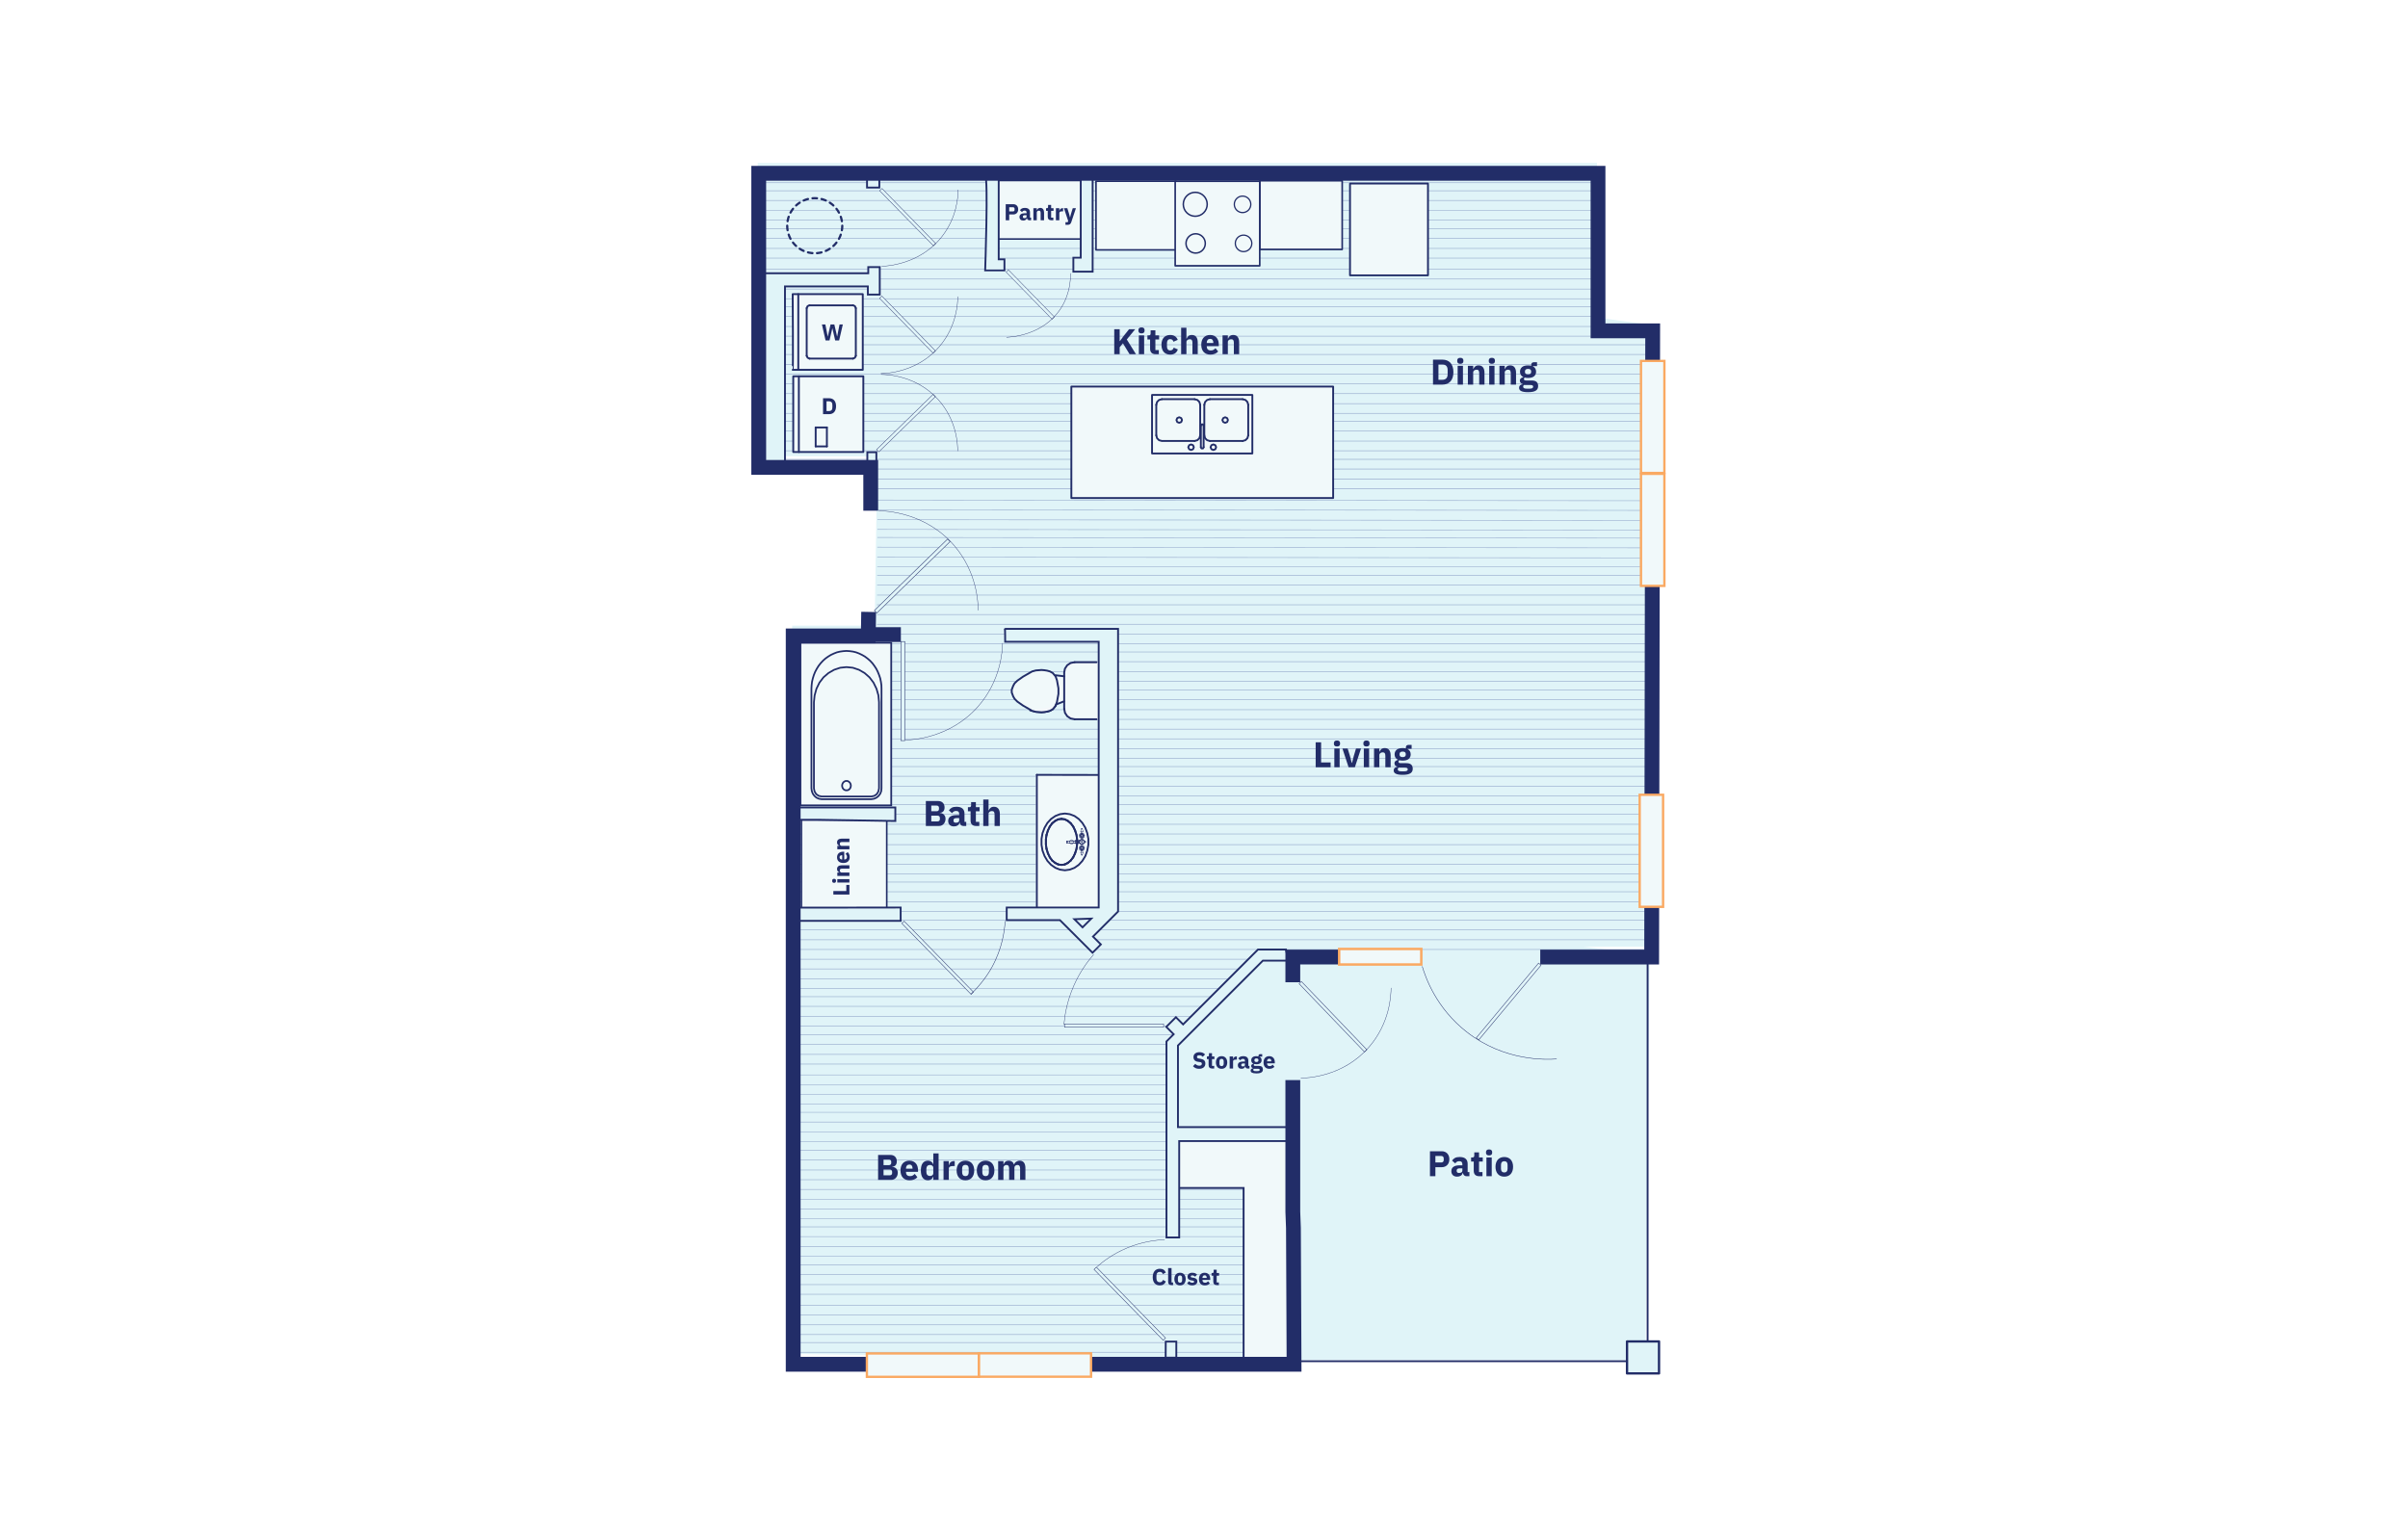 <?xml version="1.0" encoding="UTF-8"?><svg id="Layer_1" xmlns="http://www.w3.org/2000/svg" xmlns:xlink="http://www.w3.org/1999/xlink" viewBox="0 0 1035 660"><defs><style>.cls-1,.cls-2,.cls-3,.cls-4,.cls-5,.cls-6,.cls-7,.cls-8,.cls-9,.cls-10,.cls-11,.cls-12,.cls-13,.cls-14,.cls-15,.cls-16,.cls-17{fill:none;}.cls-18{fill:#d6e1eb;}.cls-18,.cls-2,.cls-3,.cls-19,.cls-4,.cls-5,.cls-20,.cls-21,.cls-22,.cls-23,.cls-24,.cls-25,.cls-26,.cls-27,.cls-28,.cls-29,.cls-30,.cls-31,.cls-32,.cls-33,.cls-34,.cls-35,.cls-36,.cls-37,.cls-6,.cls-7,.cls-8,.cls-9,.cls-38,.cls-10,.cls-11,.cls-12,.cls-39,.cls-40{stroke:#222d68;}.cls-18,.cls-19,.cls-4,.cls-29,.cls-30,.cls-31,.cls-32,.cls-33,.cls-34,.cls-35,.cls-36,.cls-37,.cls-6,.cls-7,.cls-8,.cls-9,.cls-38,.cls-10,.cls-11,.cls-12,.cls-39,.cls-40,.cls-13,.cls-14,.cls-15,.cls-16,.cls-17{stroke-linecap:round;}.cls-18,.cls-19,.cls-29,.cls-30,.cls-31,.cls-32,.cls-33,.cls-34,.cls-35,.cls-36,.cls-37,.cls-6,.cls-7,.cls-8,.cls-9,.cls-38,.cls-10,.cls-11,.cls-12,.cls-13,.cls-14,.cls-15,.cls-16,.cls-17{stroke-linejoin:round;}.cls-18,.cls-36,.cls-38{stroke-width:.81px;}.cls-2,.cls-3,.cls-4,.cls-41,.cls-5,.cls-20,.cls-21,.cls-22,.cls-23,.cls-24,.cls-25,.cls-26,.cls-27,.cls-28,.cls-42,.cls-39,.cls-40{stroke-miterlimit:10;}.cls-2,.cls-23{stroke-width:.162px;}.cls-3,.cls-21{stroke-width:.199px;}.cls-19,.cls-21,.cls-22,.cls-23,.cls-24,.cls-43,.cls-25,.cls-26,.cls-27,.cls-28{fill:#e0f4f8;}.cls-4{stroke-dasharray:1.957 1.957;stroke-width:.958px;}.cls-41{stroke-width:1.051px;}.cls-41,.cls-20,.cls-42,.cls-29,.cls-30,.cls-31,.cls-32,.cls-33,.cls-34,.cls-35,.cls-36,.cls-37,.cls-44,.cls-39,.cls-40{fill:#f1f9fa;}.cls-41,.cls-42{stroke:#faa962;}.cls-5{stroke-width:6.362px;}.cls-20{stroke-width:.807px;}.cls-45{fill:#fff;}.cls-22{stroke-width:.212px;}.cls-24,.cls-6{stroke-width:.795px;}.cls-25{stroke-width:.221px;}.cls-26{stroke-width:.178px;}.cls-27{stroke-width:.175px;}.cls-28{stroke-width:.175px;}.cls-29,.cls-9{stroke-width:.744px;}.cls-30{stroke-width:.706px;}.cls-31{stroke-width:.672px;}.cls-32{stroke-width:.699px;}.cls-33{stroke-width:.696px;}.cls-34{stroke-width:.794px;}.cls-35,.cls-7{stroke-width:.803px;}.cls-37{stroke-width:.798px;}.cls-8{stroke-width:.791px;}.cls-38{fill:#f4f7fa;}.cls-46{fill:#222d68;}.cls-10{stroke-width:.19px;}.cls-11{stroke-width:.636px;}.cls-12{stroke-width:.544px;}.cls-39{stroke-width:.752px;}.cls-40{stroke-width:.687px;}.cls-47{clip-path:url(#clippath);}.cls-13{stroke-width:.243px;}.cls-13,.cls-14,.cls-15,.cls-16,.cls-17{stroke:#93a7cb;}.cls-14{stroke-width:.242px;}.cls-15{stroke-width:.234px;}.cls-16{stroke-width:.247px;}.cls-17{stroke-width:.259px;}</style><clipPath id="clippath"><path class="cls-1" d="M326.117,74.509h360.736v65.948s24.386,2.217,24.386,2.217l-.887,268.25-156.44.52h-13.223l-36.21,36.21v36.916h50.492v36.365l.97,6.215,2.645,58.977-217.658.397v-313.132l35.968.308.353-72.288-51.131-.485s1.587-126.416,0-126.416Z"/></clipPath></defs><rect class="cls-45" width="1035" height="660"/><polygon class="cls-43" points="325.673 70.075 686.41 70.075 685.966 136.466 709.022 139.57 709.909 407.009 680.591 407.009 709.022 410.48 707.249 584.731 556.054 584.731 340.483 582.088 340.483 268.956 375.923 268.956 377.113 196.227 324.615 196.095 325.673 70.075"/><g class="cls-47"><line class="cls-15" x1="353.132" y1="243.675" x2="901.465" y2="243.675"/><line class="cls-15" x1="352.89" y1="239.504" x2="954.007" y2="240.05"/><line class="cls-15" x1="353.252" y1="235.203" x2="954.37" y2="235.75"/><line class="cls-15" x1="353.011" y1="231.032" x2="954.128" y2="231.579"/><line class="cls-15" x1="352.95" y1="227.583" x2="954.068" y2="228.13"/><line class="cls-15" x1="352.709" y1="223.412" x2="953.826" y2="223.959"/><line class="cls-15" x1="353.071" y1="219.112" x2="954.189" y2="219.659"/><line class="cls-15" x1="352.83" y1="214.94" x2="953.947" y2="215.487"/><line class="cls-15" x1="352.769" y1="260.006" x2="901.103" y2="260.006"/><line class="cls-15" x1="352.528" y1="255.834" x2="900.861" y2="255.834"/><line class="cls-15" x1="352.89" y1="251.534" x2="901.223" y2="251.534"/><line class="cls-15" x1="352.648" y1="247.363" x2="900.982" y2="247.363"/><line class="cls-13" x1="311.864" y1="292.937" x2="904.163" y2="292.937"/><line class="cls-13" x1="311.603" y1="288.766" x2="903.902" y2="288.766"/><line class="cls-13" x1="311.995" y1="284.466" x2="904.293" y2="284.466"/><line class="cls-13" x1="311.734" y1="280.294" x2="904.032" y2="280.294"/><line class="cls-13" x1="311.669" y1="276.846" x2="903.967" y2="276.846"/><line class="cls-13" x1="311.408" y1="272.674" x2="903.706" y2="272.674"/><line class="cls-13" x1="311.799" y1="268.374" x2="904.097" y2="268.374"/><line class="cls-13" x1="311.538" y1="264.203" x2="903.837" y2="264.203"/><line class="cls-13" x1="311.473" y1="309.268" x2="903.771" y2="309.268"/><line class="cls-13" x1="311.212" y1="305.096" x2="903.51" y2="305.096"/><line class="cls-13" x1="311.603" y1="300.796" x2="903.902" y2="300.796"/><line class="cls-13" x1="311.342" y1="296.625" x2="903.641" y2="296.625"/><line class="cls-13" x1="311.277" y1="342.2" x2="903.576" y2="342.2"/><line class="cls-13" x1="311.016" y1="338.028" x2="903.314" y2="338.028"/><line class="cls-13" x1="311.408" y1="333.728" x2="903.706" y2="333.728"/><line class="cls-13" x1="311.147" y1="329.556" x2="903.445" y2="329.556"/><line class="cls-13" x1="311.081" y1="326.108" x2="903.38" y2="326.108"/><line class="cls-13" x1="310.82" y1="321.937" x2="903.119" y2="321.937"/><line class="cls-13" x1="311.212" y1="317.636" x2="903.51" y2="317.636"/><line class="cls-13" x1="310.951" y1="313.465" x2="903.249" y2="313.465"/><line class="cls-13" x1="310.886" y1="358.53" x2="903.184" y2="358.53"/><line class="cls-13" x1="310.625" y1="354.359" x2="902.923" y2="354.359"/><line class="cls-13" x1="311.016" y1="350.058" x2="903.314" y2="350.058"/><line class="cls-13" x1="310.755" y1="345.887" x2="903.054" y2="345.887"/><line class="cls-13" x1="311.571" y1="391.856" x2="903.869" y2="391.856"/><line class="cls-13" x1="311.31" y1="387.685" x2="903.608" y2="387.685"/><line class="cls-13" x1="311.701" y1="383.385" x2="904" y2="383.385"/><line class="cls-13" x1="311.44" y1="379.213" x2="903.739" y2="379.213"/><line class="cls-13" x1="311.375" y1="375.765" x2="903.673" y2="375.765"/><line class="cls-13" x1="311.114" y1="371.593" x2="903.412" y2="371.593"/><line class="cls-13" x1="311.506" y1="367.293" x2="903.804" y2="367.293"/><line class="cls-13" x1="311.245" y1="363.122" x2="903.543" y2="363.122"/><line class="cls-13" x1="311.179" y1="408.187" x2="903.478" y2="408.187"/><line class="cls-13" x1="310.918" y1="404.015" x2="903.217" y2="404.015"/><line class="cls-13" x1="311.31" y1="399.715" x2="903.608" y2="399.715"/><line class="cls-13" x1="311.049" y1="395.544" x2="903.347" y2="395.544"/><line class="cls-13" x1="668.427" y1="441.118" x2="903.282" y2="441.118"/><line class="cls-13" x1="310.984" y1="441.118" x2="561.867" y2="441.118"/><line class="cls-13" x1="668.149" y1="436.947" x2="903.021" y2="436.947"/><line class="cls-13" x1="310.723" y1="436.947" x2="561.311" y2="436.947"/><line class="cls-13" x1="668.427" y1="432.647" x2="903.412" y2="432.647"/><line class="cls-13" x1="311.114" y1="432.647" x2="561.728" y2="432.647"/><line class="cls-13" x1="668.427" y1="428.475" x2="903.151" y2="428.475"/><line class="cls-13" x1="310.853" y1="428.475" x2="561.45" y2="428.475"/><line class="cls-13" x1="667.733" y1="425.027" x2="903.086" y2="425.027"/><line class="cls-13" x1="310.788" y1="425.027" x2="561.311" y2="425.027"/><line class="cls-13" x1="667.177" y1="420.856" x2="902.825" y2="420.856"/><line class="cls-13" x1="310.527" y1="420.856" x2="562.006" y2="420.856"/><line class="cls-13" x1="667.594" y1="416.555" x2="903.217" y2="416.555"/><line class="cls-13" x1="310.918" y1="416.555" x2="561.728" y2="416.555"/><line class="cls-13" x1="310.657" y1="412.384" x2="902.956" y2="412.384"/><line class="cls-13" x1="310.592" y1="457.449" x2="563.117" y2="457.449"/><line class="cls-13" x1="668.705" y1="453.278" x2="902.629" y2="453.278"/><line class="cls-13" x1="310.331" y1="453.278" x2="561.728" y2="453.278"/><line class="cls-13" x1="667.872" y1="448.977" x2="903.021" y2="448.977"/><line class="cls-13" x1="310.723" y1="448.977" x2="561.45" y2="448.977"/><line class="cls-13" x1="667.872" y1="444.806" x2="902.76" y2="444.806"/><line class="cls-13" x1="310.462" y1="444.806" x2="562.145" y2="444.806"/><line class="cls-14" x1="311.564" y1="490.84" x2="560.847" y2="490.84"/><line class="cls-14" x1="311.304" y1="486.668" x2="560.588" y2="486.668"/><line class="cls-14" x1="311.694" y1="482.368" x2="560.977" y2="482.368"/><line class="cls-14" x1="311.434" y1="478.197" x2="560.717" y2="478.197"/><line class="cls-14" x1="311.369" y1="474.748" x2="560.653" y2="474.748"/><line class="cls-14" x1="311.11" y1="470.577" x2="560.393" y2="470.577"/><line class="cls-14" x1="311.499" y1="466.276" x2="560.782" y2="466.276"/><line class="cls-14" x1="311.24" y1="462.105" x2="560.523" y2="462.105"/><line class="cls-14" x1="311.175" y1="507.17" x2="560.458" y2="507.17"/><line class="cls-14" x1="310.915" y1="502.999" x2="560.198" y2="502.999"/><line class="cls-14" x1="311.304" y1="498.699" x2="560.588" y2="498.699"/><line class="cls-14" x1="311.045" y1="494.527" x2="560.328" y2="494.527"/><line class="cls-14" x1="310.98" y1="540.102" x2="560.263" y2="540.102"/><line class="cls-14" x1="310.72" y1="535.931" x2="560.004" y2="535.931"/><line class="cls-14" x1="311.11" y1="531.63" x2="560.393" y2="531.63"/><line class="cls-14" x1="310.85" y1="527.459" x2="560.133" y2="527.459"/><line class="cls-14" x1="310.785" y1="524.01" x2="560.068" y2="524.01"/><line class="cls-14" x1="310.526" y1="519.839" x2="559.809" y2="519.839"/><line class="cls-14" x1="310.915" y1="515.539" x2="560.198" y2="515.539"/><line class="cls-14" x1="310.656" y1="511.367" x2="559.939" y2="511.367"/><line class="cls-14" x1="310.591" y1="556.433" x2="559.874" y2="556.433"/><line class="cls-14" x1="310.331" y1="552.261" x2="559.614" y2="552.261"/><line class="cls-14" x1="310.72" y1="547.961" x2="560.004" y2="547.961"/><line class="cls-14" x1="310.461" y1="543.789" x2="559.744" y2="543.789"/><line class="cls-14" x1="314.167" y1="589.823" x2="563.451" y2="589.823"/><line class="cls-14" x1="314.297" y1="581.351" x2="563.58" y2="581.351"/><line class="cls-14" x1="314.038" y1="577.18" x2="563.321" y2="577.18"/><line class="cls-14" x1="313.973" y1="573.732" x2="563.256" y2="573.732"/><line class="cls-14" x1="313.713" y1="569.56" x2="562.996" y2="569.56"/><line class="cls-14" x1="314.103" y1="565.26" x2="563.386" y2="565.26"/><line class="cls-14" x1="313.843" y1="561.089" x2="563.126" y2="561.089"/><line class="cls-14" x1="313.778" y1="606.154" x2="902.835" y2="606.154"/><line class="cls-14" x1="313.519" y1="601.982" x2="902.575" y2="601.982"/><line class="cls-14" x1="313.908" y1="597.682" x2="563.191" y2="597.682"/><line class="cls-14" x1="313.648" y1="593.511" x2="562.931" y2="593.511"/><line class="cls-14" x1="313.583" y1="639.085" x2="902.64" y2="639.085"/><line class="cls-14" x1="313.324" y1="634.914" x2="902.38" y2="634.914"/><line class="cls-14" x1="313.713" y1="630.614" x2="902.77" y2="630.614"/><line class="cls-14" x1="313.454" y1="626.442" x2="902.51" y2="626.442"/><line class="cls-14" x1="313.389" y1="622.994" x2="902.445" y2="622.994"/><line class="cls-14" x1="313.129" y1="618.823" x2="902.186" y2="618.823"/><line class="cls-14" x1="313.519" y1="614.522" x2="902.575" y2="614.522"/><line class="cls-14" x1="313.259" y1="610.351" x2="902.315" y2="610.351"/><line class="cls-14" x1="313.194" y1="655.416" x2="902.25" y2="655.416"/><line class="cls-14" x1="312.935" y1="651.245" x2="901.991" y2="651.245"/><line class="cls-14" x1="313.324" y1="646.944" x2="902.38" y2="646.944"/><line class="cls-14" x1="313.064" y1="642.773" x2="902.121" y2="642.773"/><line class="cls-16" x1="295.003" y1="45.382" x2="906.792" y2="45.382"/><line class="cls-16" x1="294.733" y1="41.211" x2="906.522" y2="41.211"/><line class="cls-16" x1="295.138" y1="36.91" x2="906.927" y2="36.91"/><line class="cls-16" x1="294.868" y1="32.739" x2="906.657" y2="32.739"/><line class="cls-16" x1="294.801" y1="29.291" x2="906.59" y2="29.291"/><line class="cls-16" x1="294.531" y1="25.119" x2="906.32" y2="25.119"/><line class="cls-16" x1="294.935" y1="20.819" x2="906.725" y2="20.819"/><line class="cls-16" x1="294.666" y1="16.648" x2="906.455" y2="16.648"/><line class="cls-16" x1="294.598" y1="61.713" x2="906.388" y2="61.713"/><line class="cls-16" x1="294.329" y1="57.541" x2="906.118" y2="57.541"/><line class="cls-16" x1="294.733" y1="53.241" x2="906.522" y2="53.241"/><line class="cls-16" x1="294.464" y1="49.07" x2="906.253" y2="49.07"/><line class="cls-16" x1="294.396" y1="94.644" x2="906.186" y2="94.644"/><line class="cls-16" x1="294.127" y1="90.473" x2="905.916" y2="90.473"/><line class="cls-16" x1="294.531" y1="86.173" x2="906.32" y2="86.173"/><line class="cls-16" x1="294.261" y1="82.001" x2="906.051" y2="82.001"/><line class="cls-16" x1="294.194" y1="78.553" x2="905.983" y2="78.553"/><line class="cls-16" x1="293.925" y1="74.382" x2="905.714" y2="74.382"/><line class="cls-16" x1="294.329" y1="70.081" x2="906.118" y2="70.081"/><line class="cls-16" x1="294.059" y1="65.91" x2="905.848" y2="65.91"/><line class="cls-16" x1="293.992" y1="110.975" x2="905.781" y2="110.975"/><line class="cls-16" x1="293.722" y1="106.804" x2="905.511" y2="106.804"/><line class="cls-16" x1="294.127" y1="102.503" x2="905.916" y2="102.503"/><line class="cls-16" x1="293.857" y1="98.332" x2="905.646" y2="98.332"/><line class="cls-17" x1="294.824" y1="144.529" x2="965.888" y2="144.529"/><line class="cls-17" x1="294.528" y1="140.357" x2="965.593" y2="140.357"/><line class="cls-17" x1="294.971" y1="136.057" x2="966.036" y2="136.057"/><line class="cls-17" x1="294.676" y1="131.886" x2="965.74" y2="131.886"/><line class="cls-17" x1="294.602" y1="128.437" x2="965.667" y2="128.437"/><line class="cls-17" x1="294.306" y1="124.266" x2="965.371" y2="124.266"/><line class="cls-17" x1="294.75" y1="119.966" x2="965.814" y2="119.966"/><line class="cls-17" x1="294.454" y1="115.794" x2="965.519" y2="115.794"/><line class="cls-17" x1="294.38" y1="160.859" x2="965.445" y2="160.859"/><line class="cls-17" x1="294.084" y1="156.688" x2="965.149" y2="156.688"/><line class="cls-17" x1="294.528" y1="152.388" x2="965.593" y2="152.388"/><line class="cls-17" x1="294.232" y1="148.216" x2="965.297" y2="148.216"/><line class="cls-17" x1="294.158" y1="193.791" x2="965.223" y2="193.791"/><line class="cls-17" x1="293.863" y1="189.619" x2="964.927" y2="189.619"/><line class="cls-17" x1="294.306" y1="185.319" x2="965.371" y2="185.319"/><line class="cls-17" x1="294.01" y1="181.148" x2="965.075" y2="181.148"/><line class="cls-17" x1="293.937" y1="177.699" x2="965.001" y2="177.699"/><line class="cls-17" x1="293.641" y1="173.528" x2="964.706" y2="173.528"/><line class="cls-17" x1="294.084" y1="169.228" x2="965.149" y2="169.228"/><line class="cls-17" x1="293.789" y1="165.056" x2="964.853" y2="165.056"/><line class="cls-17" x1="293.715" y1="210.121" x2="964.779" y2="210.121"/><line class="cls-17" x1="293.419" y1="205.95" x2="964.484" y2="205.95"/><line class="cls-17" x1="293.863" y1="201.65" x2="964.927" y2="201.65"/><line class="cls-17" x1="293.567" y1="197.478" x2="964.632" y2="197.478"/></g><rect class="cls-40" x="344.466" y="352.496" width="36.674" height="37.844"/><polygon class="cls-24" points="501.052 576.759 501.019 583.657 505.603 583.657 505.603 576.781 501.052 576.759"/><path class="cls-24" d="M372.663,75.875v4.761h5.289v-5.466s-4.849,1.146-5.289.705Z"/><path class="cls-24" d="M327.351,117.485h45.841v-2.645h4.937v11.813h-5.113v-3.526h-35.615v75.286h-10.226s0-81.104.176-80.928Z"/><circle class="cls-4" cx="350.191" cy="97.033" r="11.838"/><path class="cls-44" d="M446.645,290.149l10.78.986s.369-3.343,1.183-4.93c.814-1.586,13.343-1.512,13.343-1.512l.329,24.649-12.098-.461s-2.539-1.659-2.955-5.652c-.329-3.155-4.601.066-4.601.066l-2.301-3.221"/><polyline class="cls-36" points="453.719 290.804 452.505 289.346 451.29 288.666 450.075 288.326 448.86 288.132 447.645 288.034 445.215 288.229 443.612 288.666 439.724 290.901 437.294 292.602 436.079 293.768 435.496 294.837 434.865 296.49 434.865 297.705 435.496 299.405 436.079 300.426 437.294 301.641 439.724 303.341 443.612 305.577 445.215 306.014 447.645 306.209 448.86 306.111 450.075 305.917 451.29 305.577 452.505 304.897 453.719 303.439 454.302 301.786 454.934 298.336 454.934 295.907 454.302 292.456 453.719 290.804"/><polyline class="cls-38" points="442.786 305.382 445.215 306.014 447.645 306.209 448.86 306.111 450.075 305.917 451.29 305.577 452.505 304.897 453.719 303.439"/><polyline class="cls-38" points="461.932 309.221 460.182 308.881 458.725 307.909 457.753 306.452 457.413 304.702"/><line class="cls-18" x1="471.311" y1="309.221" x2="461.932" y2="309.221"/><line class="cls-18" x1="457.413" y1="304.702" x2="457.413" y2="289.541"/><polyline class="cls-38" points="461.908 284.693 460.158 285.033 458.7 286.005 457.728 287.462 457.388 289.212"/><line class="cls-18" x1="471.286" y1="284.693" x2="461.908" y2="284.693"/><line class="cls-18" x1="453.719" y1="290.307" x2="457.413" y2="290.744"/><line class="cls-18" x1="453.896" y1="302.869" x2="457.357" y2="301.508"/><rect class="cls-39" x="344.039" y="276.343" width="39.026" height="69.889"/><polyline class="cls-29" points="378.89 338.933 378.761 340.139 378.331 341.251 377.642 342.178 376.739 342.919 375.706 343.382 374.588 343.568 353.075 343.568 351.956 343.382 350.924 342.919 350.063 342.178 349.375 341.251 348.945 340.139 348.772 338.933 348.772 296.065 348.858 294.582 349.031 293.099 349.375 291.616 349.805 290.226 350.364 288.835 351.053 287.538 351.827 286.286 352.731 285.128 353.72 284.062 354.753 283.135 355.915 282.301 357.119 281.559 358.41 280.957 359.701 280.447 361.078 280.123 362.454 279.937 363.831 279.844 365.251 279.937 366.628 280.123 367.962 280.447 369.295 280.957 370.543 281.559 371.748 282.254 372.909 283.135 373.985 284.062 374.975 285.128 375.835 286.286 376.653 287.538 377.298 288.835 377.857 290.226 378.331 291.616 378.632 293.099 378.847 294.582 378.89 296.065 378.89 338.933"/><polyline class="cls-9" points="363.831 335.736 364.348 335.782 364.778 336.014 365.165 336.338 365.466 336.755 365.638 337.219 365.724 337.775 365.638 338.285 365.466 338.794 365.165 339.212 364.778 339.536 364.348 339.721 363.831 339.768 363.358 339.721 362.885 339.536 362.498 339.212 362.196 338.794 362.024 338.285 361.938 337.775 362.024 337.219 362.196 336.755 362.498 336.338 362.885 336.014 363.358 335.782 363.831 335.736"/><polyline class="cls-9" points="377.814 301.858 377.556 298.938 376.739 296.111 375.448 293.47 373.727 291.199 371.619 289.345 369.209 287.955 366.585 287.074 363.831 286.796 361.121 287.074 358.496 287.955 356.087 289.345 353.935 291.199 352.214 293.47 350.924 296.111 350.149 298.938 349.848 301.858 349.848 338.933 350.106 340.231 350.795 341.39 351.87 342.131 353.075 342.409 374.588 342.409 375.835 342.131 376.868 341.39 377.556 340.231 377.814 338.933 377.814 301.858"/><rect class="cls-44" x="445.222" y="333.377" width="27.675" height="57.57" transform="translate(918.12 724.323) rotate(180)"/><line class="cls-10" x1="445.648" y1="390.771" x2="445.648" y2="333.116"/><polyline class="cls-10" points="465.217 367.565 465.076 367.613 465.076 367.661"/><polyline class="cls-10" points="465.029 367.661 464.982 367.661 464.794 367.565"/><polyline class="cls-10" points="465.451 366.459 465.31 367.372 465.216 367.565"/><polyline class="cls-10" points="464.794 367.565 464.56 366.7 464.513 366.459"/><polyline class="cls-10" points="465.123 365.595 465.451 366.411 465.451 366.459"/><polyline class="cls-10" points="464.513 366.459 464.794 365.643 464.841 365.595"/><line class="cls-10" x1="464.982" y1="365.499" x2="465.123" y2="365.595"/><polyline class="cls-10" points="464.841 365.595 464.935 365.547 464.982 365.499"/><polyline class="cls-10" points="465.217 367.565 464.982 367.565 464.794 367.565"/><polyline class="cls-10" points="465.451 366.459 465.216 366.459 464.747 366.459 464.513 366.459"/><polyline class="cls-10" points="465.123 365.595 464.982 365.595 464.841 365.595"/><line class="cls-10" x1="464.7" y1="365.306" x2="464.7" y2="365.499"/><polyline class="cls-10" points="465.31 365.499 465.31 365.306 465.263 365.306"/><line class="cls-10" x1="464.747" y1="365.306" x2="464.7" y2="365.306"/><polyline class="cls-10" points="464.7 365.499 464.841 365.499 465.123 365.499 465.31 365.499"/><polyline class="cls-10" points="464.7 365.306 464.841 365.306 465.123 365.306 465.31 365.306"/><polyline class="cls-10" points="465.31 365.499 465.123 365.499 464.841 365.499 464.7 365.499"/><line class="cls-10" x1="465.217" y1="365.306" x2="465.217" y2="365.018"/><line class="cls-10" x1="464.794" y1="364.922" x2="464.794" y2="365.306"/><line class="cls-10" x1="465.217" y1="365.306" x2="465.076" y2="365.306"/><polyline class="cls-10" points="465.123 364.153 465.357 364.298 465.498 364.682 465.217 365.018 465.076 365.066"/><polyline class="cls-10" points="464.841 365.018 464.606 364.922 464.513 364.49 464.747 364.153 464.888 364.105"/><line class="cls-10" x1="464.982" y1="364.922" x2="464.982" y2="364.297"/><line class="cls-10" x1="464.794" y1="363.913" x2="464.794" y2="364.249"/><line class="cls-10" x1="465.217" y1="364.249" x2="465.217" y2="363.913"/><polyline class="cls-10" points="465.17 363.481 465.264 363.529 465.31 363.817 465.029 364.009"/><polyline class="cls-10" points="464.841 363.913 464.7 363.865 464.7 363.577 464.935 363.385 464.982 363.385"/><line class="cls-10" x1="464.982" y1="363.913" x2="464.982" y2="363.385"/><line class="cls-10" x1="465.451" y1="364.586" x2="465.404" y2="364.586"/><polyline class="cls-10" points="464.56 364.586 464.56 364.586 464.56 364.634"/><line class="cls-10" x1="465.404" y1="364.634" x2="465.451" y2="364.586"/><polyline class="cls-10" points="464.419 364.586 464.56 364.201 464.794 364.105"/><polyline class="cls-10" points="465.217 364.105 465.404 364.201 465.592 364.586 465.404 365.018 465.217 365.114"/><polyline class="cls-10" points="464.794 365.114 464.56 365.018 464.419 364.586"/><polyline class="cls-10" points="465.592 364.586 465.404 364.201 465.217 364.105"/><polyline class="cls-10" points="464.794 364.105 464.56 364.201 464.419 364.586"/><polyline class="cls-10" points="464.137 364.586 464.372 363.961 464.7 363.817"/><polyline class="cls-10" points="465.264 363.817 465.639 363.961 465.873 364.586"/><polyline class="cls-10" points="464.419 364.586 464.56 365.018 464.794 365.114"/><polyline class="cls-10" points="465.217 365.114 465.404 365.018 465.592 364.586"/><polyline class="cls-10" points="465.874 364.586 465.639 365.258 465.31 365.354"/><polyline class="cls-10" points="464.7 365.354 464.372 365.258 464.137 364.586"/><polyline class="cls-10" points="465.874 364.586 465.639 363.961 465.264 363.817"/><polyline class="cls-10" points="464.7 363.817 464.372 363.961 464.137 364.586"/><polyline class="cls-10" points="463.809 364.586 464.043 363.913 464.653 363.481 464.794 363.481"/><polyline class="cls-10" points="465.17 363.481 465.357 363.481 465.967 363.913 466.155 364.586"/><polyline class="cls-10" points="464.137 364.586 464.372 365.258 464.7 365.354"/><polyline class="cls-10" points="465.31 365.354 465.639 365.258 465.873 364.586"/><polyline class="cls-10" points="466.155 364.586 465.967 365.306 465.357 365.739 465.217 365.739"/><polyline class="cls-10" points="464.794 365.739 464.653 365.739 464.043 365.306 463.809 364.586"/><polyline class="cls-10" points="465.123 358.292 464.982 358.34 464.841 358.292"/><polyline class="cls-10" points="465.451 357.379 465.17 358.196 465.123 358.292"/><polyline class="cls-10" points="464.841 358.292 464.56 357.475 464.513 357.379"/><polyline class="cls-10" points="465.217 356.322 465.451 357.187 465.451 357.379"/><polyline class="cls-10" points="464.513 357.379 464.7 356.514 464.794 356.322"/><line class="cls-10" x1="464.982" y1="356.178" x2="465.076" y2="356.226"/><line class="cls-10" x1="465.123" y1="356.274" x2="465.217" y2="356.322"/><polyline class="cls-10" points="464.794 356.322 464.935 356.226 464.982 356.178"/><polyline class="cls-10" points="465.123 358.292 464.982 358.292 464.841 358.292"/><polyline class="cls-10" points="465.451 357.379 465.216 357.379 464.747 357.379 464.513 357.379"/><polyline class="cls-10" points="465.217 356.322 464.982 356.322 464.794 356.322"/><line class="cls-10" x1="465.31" y1="358.58" x2="465.31" y2="358.34"/><line class="cls-10" x1="464.7" y1="358.34" x2="464.7" y2="358.58"/><polyline class="cls-10" points="465.31 358.58 465.123 358.58 464.841 358.58 464.7 358.58"/><polyline class="cls-10" points="464.7 358.34 464.841 358.34 465.123 358.34 465.31 358.34"/><line class="cls-10" x1="464.7" y1="358.58" x2="464.747" y2="358.58"/><line class="cls-10" x1="465.264" y1="358.58" x2="465.31" y2="358.58"/><polyline class="cls-10" points="465.31 358.34 465.123 358.34 464.841 358.34 464.7 358.34"/><line class="cls-10" x1="464.794" y1="358.58" x2="464.794" y2="358.916"/><line class="cls-10" x1="465.217" y1="358.916" x2="465.217" y2="358.58"/><line class="cls-10" x1="465.076" y1="358.58" x2="465.217" y2="358.58"/><polyline class="cls-10" points="465.123 358.868 465.357 358.964 465.498 359.397 465.217 359.733 465.076 359.781"/><polyline class="cls-10" points="464.841 359.733 464.606 359.589 464.513 359.205 464.747 358.82 464.888 358.82"/><line class="cls-10" x1="464.982" y1="359.589" x2="464.982" y2="358.964"/><line class="cls-10" x1="465.217" y1="359.973" x2="465.217" y2="359.685"/><line class="cls-10" x1="464.794" y1="359.637" x2="464.794" y2="359.973"/><polyline class="cls-10" points="465.17 359.925 465.264 360.021 465.31 360.31 465.029 360.502 464.982 360.502"/><polyline class="cls-10" points="464.841 360.406 464.7 360.358 464.7 360.07 464.935 359.877"/><line class="cls-10" x1="464.982" y1="360.502" x2="464.982" y2="359.973"/><line class="cls-10" x1="465.451" y1="359.253" x2="465.404" y2="359.253"/><line class="cls-10" x1="465.217" y1="358.916" x2="465.217" y2="358.868"/><line class="cls-10" x1="464.794" y1="358.868" x2="464.747" y2="358.916"/><polyline class="cls-10" points="464.56 359.253 464.56 359.253 464.56 359.301"/><line class="cls-10" x1="465.404" y1="359.301" x2="465.451" y2="359.253"/><polyline class="cls-10" points="464.419 359.253 464.56 358.868 464.794 358.772"/><polyline class="cls-10" points="465.217 358.772 465.404 358.868 465.592 359.253 465.404 359.685 465.217 359.781"/><polyline class="cls-10" points="464.794 359.781 464.56 359.685 464.419 359.253"/><polyline class="cls-10" points="465.592 359.253 465.404 358.868 465.217 358.772"/><polyline class="cls-10" points="464.794 358.772 464.56 358.868 464.419 359.253"/><polyline class="cls-10" points="464.137 359.253 464.372 358.628 464.7 358.484"/><polyline class="cls-10" points="465.31 358.484 465.639 358.628 465.873 359.253"/><polyline class="cls-10" points="464.419 359.253 464.56 359.685 464.794 359.781"/><polyline class="cls-10" points="465.217 359.781 465.404 359.685 465.592 359.253"/><polyline class="cls-10" points="465.873 359.253 465.639 359.925 465.264 360.07"/><polyline class="cls-10" points="464.7 360.069 464.372 359.925 464.137 359.253"/><polyline class="cls-10" points="465.873 359.253 465.639 358.628 465.31 358.484"/><polyline class="cls-10" points="464.7 358.484 464.372 358.628 464.137 359.253"/><polyline class="cls-10" points="463.809 359.253 464.043 358.58 464.653 358.148 464.794 358.148"/><polyline class="cls-10" points="465.217 358.148 465.357 358.148 465.967 358.58 466.155 359.253"/><polyline class="cls-10" points="464.137 359.253 464.372 359.925 464.7 360.07"/><polyline class="cls-10" points="465.264 360.069 465.639 359.925 465.873 359.253"/><polyline class="cls-10" points="466.155 359.253 465.967 359.973 465.357 360.406 465.17 360.406"/><polyline class="cls-10" points="464.794 360.406 464.653 360.406 464.043 359.973 463.809 359.253"/><line class="cls-10" x1="463.199" y1="362.376" x2="463.199" y2="362.328"/><polyline class="cls-10" points="463.199 361.559 463.199 361.511 463.199 362.376"/><polyline class="cls-10" points="463.199 361.511 462.636 361.511 462.026 361.511 461.509 361.511 461.509 362.376 462.026 362.376 462.636 362.376 463.199 362.376"/><line class="cls-10" x1="458.506" y1="361.511" x2="458.412" y2="361.511"/><line class="cls-10" x1="458.412" y1="362.376" x2="458.412" y2="361.511"/><line class="cls-10" x1="458.412" y1="362.376" x2="458.506" y2="362.376"/><line class="cls-10" x1="458.6" y1="361.511" x2="458.506" y2="361.511"/><line class="cls-10" x1="458.506" y1="362.376" x2="458.6" y2="362.376"/><line class="cls-10" x1="458.694" y1="361.511" x2="458.6" y2="361.511"/><line class="cls-10" x1="458.6" y1="362.376" x2="458.6" y2="361.511"/><line class="cls-10" x1="458.6" y1="362.376" x2="458.694" y2="362.376"/><line class="cls-10" x1="458.835" y1="361.511" x2="458.694" y2="361.511"/><line class="cls-10" x1="458.694" y1="362.376" x2="458.694" y2="361.511"/><line class="cls-10" x1="458.694" y1="362.376" x2="458.835" y2="362.376"/><polyline class="cls-10" points="459.726 361.511 459.445 361.511 459.257 361.511 459.069 361.511 458.928 361.511 458.835 361.511"/><line class="cls-10" x1="458.835" y1="362.376" x2="458.835" y2="361.511"/><polyline class="cls-10" points="458.835 362.376 458.928 362.376 459.069 362.376 459.257 362.376 459.445 362.376 459.726 362.376"/><polyline class="cls-10" points="461.509 361.511 460.946 361.511 460.336 361.511 459.726 361.511"/><line class="cls-10" x1="459.726" y1="362.376" x2="459.726" y2="361.511"/><polyline class="cls-10" points="459.726 362.376 460.336 362.376 460.946 362.376 461.509 362.376"/><line class="cls-10" x1="459.632" y1="361.511" x2="459.491" y2="361.511"/><line class="cls-10" x1="459.491" y1="362.376" x2="459.632" y2="362.376"/><line class="cls-10" x1="459.632" y1="361.511" x2="459.632" y2="361.511"/><line class="cls-10" x1="459.632" y1="362.376" x2="459.632" y2="362.376"/><line class="cls-10" x1="459.679" y1="361.511" x2="459.632" y2="361.511"/><line class="cls-10" x1="459.632" y1="362.376" x2="459.679" y2="362.376"/><polyline class="cls-8" points="462.307 361.511 462.776 361.511 463.199 361.511"/><polyline class="cls-8" points="463.199 362.376 462.776 362.376 462.307 362.376"/><polyline class="cls-10" points="461.228 361.511 461.744 361.511 462.307 361.511"/><polyline class="cls-10" points="462.307 362.376 461.744 362.376 461.228 362.376"/><polyline class="cls-10" points="460.524 361.511 460.899 361.511 461.228 361.511"/><polyline class="cls-10" points="461.228 362.376 460.899 362.376 460.524 362.376"/><polyline class="cls-10" points="459.491 361.511 459.632 361.511 459.773 361.511 459.961 361.511 460.149 361.511"/><polyline class="cls-10" points="460.149 362.376 459.961 362.376 459.773 362.376 459.632 362.376 459.491 362.376"/><line class="cls-10" x1="463.433" y1="361.511" x2="463.199" y2="361.511"/><line class="cls-10" x1="463.199" y1="362.376" x2="463.433" y2="362.376"/><polyline class="cls-10" points="463.433 361.559 463.433 361.511 463.433 361.559 463.433 361.943"/><polyline class="cls-10" points="463.199 361.943 463.199 361.559 463.199 361.511 463.199 361.559"/><polyline class="cls-10" points="463.433 361.943 463.433 362.328 463.433 362.376 463.433 362.328"/><polyline class="cls-10" points="463.199 362.328 463.199 362.376 463.199 362.328 463.199 361.943"/><line class="cls-10" x1="463.809" y1="361.319" x2="463.433" y2="361.415"/><line class="cls-10" x1="463.433" y1="362.424" x2="463.809" y2="362.52"/><polyline class="cls-10" points="463.433 361.943 463.433 361.511 463.433 361.415 463.433 361.511 463.433 361.559"/><polyline class="cls-10" points="463.809 361.319 463.809 361.511 463.809 361.943"/><polyline class="cls-10" points="463.433 362.328 463.433 362.376 463.433 362.424 463.433 362.376 463.433 361.943"/><polyline class="cls-10" points="463.809 361.943 463.809 362.376 463.809 362.52"/><line class="cls-10" x1="463.95" y1="361.319" x2="463.809" y2="361.319"/><line class="cls-10" x1="463.809" y1="362.52" x2="463.95" y2="362.52"/><polyline class="cls-10" points="463.809 361.943 463.809 361.511 463.809 361.319"/><polyline class="cls-10" points="463.95 361.511 463.95 361.319 463.95 361.511 463.95 361.943"/><polyline class="cls-10" points="463.809 362.52 463.809 362.376 463.809 361.943"/><polyline class="cls-10" points="463.95 361.943 463.95 362.376 463.95 362.52 463.95 362.376"/><line class="cls-10" x1="464.231" y1="361.511" x2="463.95" y2="361.511"/><line class="cls-10" x1="463.95" y1="362.376" x2="464.231" y2="362.376"/><line class="cls-10" x1="464.231" y1="361.511" x2="464.231" y2="361.511"/><polyline class="cls-10" points="464.231 362.328 464.231 362.376 464.231 362.328"/><line class="cls-10" x1="466.202" y1="361.655" x2="465.827" y2="361.703"/><line class="cls-10" x1="465.827" y1="362.183" x2="466.202" y2="362.231"/><polyline class="cls-10" points="466.202 361.751 466.202 361.703 466.202 361.655 466.202 361.703 466.202 361.943 466.202 362.183 466.202 362.231 466.202 362.183 466.202 362.135"/><polyline class="cls-10" points="466.624 361.703 466.718 361.751 466.718 362.087 466.483 362.279 466.437 362.279"/><line class="cls-10" x1="466.249" y1="362.183" x2="466.202" y2="362.135"/><polyline class="cls-10" points="466.202 361.751 466.39 361.607 466.437 361.607"/><line class="cls-10" x1="466.437" y1="362.279" x2="466.437" y2="361.607"/><polyline class="cls-10" points="465.17 361.703 465.264 361.751 465.31 362.087 465.029 362.279 464.982 362.279"/><polyline class="cls-10" points="464.841 362.183 464.7 362.135 464.7 361.799 464.935 361.607 464.982 361.607"/><line class="cls-10" x1="464.982" y1="362.279" x2="464.982" y2="361.607"/><line class="cls-10" x1="464.982" y1="361.03" x2="465.076" y2="361.078"/><polyline class="cls-10" points="465.404 361.175 465.545 361.223 465.827 361.703 465.827 362.279 465.404 362.712 465.31 362.76"/><line class="cls-10" x1="465.264" y1="362.76" x2="465.264" y2="362.76"/><polyline class="cls-10" points="465.076 362.808 464.982 362.856 464.935 362.808"/><polyline class="cls-10" points="464.56 362.712 464.466 362.664 464.137 362.183"/><polyline class="cls-10" points="464.184 361.751 464.184 361.607 464.56 361.175 464.7 361.127 464.747 361.127"/><line class="cls-10" x1="464.935" y1="361.078" x2="464.982" y2="361.03"/><line class="cls-10" x1="464.982" y1="362.856" x2="464.982" y2="362.808"/><line class="cls-10" x1="464.982" y1="361.078" x2="464.982" y2="361.03"/><line class="cls-10" x1="464.982" y1="362.856" x2="464.982" y2="362.28"/><line class="cls-10" x1="464.982" y1="361.607" x2="464.982" y2="361.03"/><polyline class="cls-10" points="464.935 361.078 464.982 361.03 465.076 361.078"/><polyline class="cls-10" points="465.076 362.808 464.982 362.856 464.935 362.808"/><polyline class="cls-10" points="465.076 361.078 464.982 361.03 464.935 361.078"/><polyline class="cls-10" points="464.09 361.559 464.184 361.319 464.7 360.934 465.31 360.934 465.827 361.319 465.967 361.703"/><polyline class="cls-10" points="464.935 362.808 464.982 362.856 465.076 362.808"/><polyline class="cls-10" points="465.967 362.183 465.827 362.568 465.31 362.952 464.7 362.952 464.184 362.568 464.09 362.328"/><polyline class="cls-10" points="465.967 361.703 465.827 361.319 465.31 360.934 464.7 360.934 464.184 361.319 464.09 361.559"/><polyline class="cls-10" points="463.95 361.559 464.043 361.223 464.653 360.79 465.357 360.79 465.967 361.223 466.108 361.703"/><polyline class="cls-10" points="464.09 362.328 464.184 362.568 464.7 362.952 465.31 362.952 465.827 362.568 465.967 362.183"/><polyline class="cls-10" points="466.061 362.231 465.967 362.664 465.357 363.096 464.653 363.096 464.043 362.664 463.95 362.328"/><polyline class="cls-10" points="460.571 361.03 461.275 361.367 461.322 361.511"/><polyline class="cls-10" points="461.275 362.376 460.993 362.76 460.195 362.76 459.914 362.376"/><polyline class="cls-10" points="459.867 361.511 459.914 361.367 460.571 361.03"/><polyline class="cls-8" points="457.708 349.74 455.597 350.028 453.626 350.797 451.749 352.094 450.2 353.776 448.98 355.841 448.088 358.196 447.666 360.646 447.666 363.192 448.088 365.691 448.98 368.045 450.2 370.111 451.749 371.793 453.626 373.09 455.597 373.858 457.708 374.147 459.82 373.858 461.838 373.09 463.668 371.793 465.217 370.111 466.484 368.045 467.328 365.691 467.798 363.192 467.798 360.646 467.328 358.196 466.484 355.841 465.217 353.776 463.668 352.094 461.838 350.797 459.82 350.028 457.708 349.74"/><polyline class="cls-8" points="456.254 352.046 457.661 352.238 458.975 352.911 460.195 353.92 461.275 355.313 462.072 356.995 462.683 358.868 462.964 360.886 462.964 361.511"/><polyline class="cls-8" points="462.964 362.376 462.964 363 462.683 365.018 462.072 366.892 461.275 368.574 460.195 369.967 458.975 370.976 457.661 371.648 456.254 371.841 454.846 371.648 453.532 370.976 452.265 369.967 451.233 368.574 450.435 366.892 449.825 365.018 449.543 363 449.543 360.886 449.825 358.868 450.435 356.995 451.233 355.313 452.265 353.92 453.532 352.911 454.846 352.238 456.254 352.046"/><line class="cls-8" x1="454.987" y1="371.648" x2="454.611" y2="371.504"/><line class="cls-8" x1="453.72" y1="371.072" x2="453.391" y2="370.88"/><line class="cls-8" x1="452.312" y1="370.015" x2="452.171" y2="369.823"/><line class="cls-8" x1="451.326" y1="368.718" x2="451.185" y2="368.477"/><line class="cls-8" x1="450.482" y1="367.036" x2="450.341" y2="366.748"/><line class="cls-8" x1="449.872" y1="365.066" x2="449.825" y2="364.874"/><line class="cls-8" x1="449.543" y1="363" x2="449.543" y2="362.904"/><line class="cls-8" x1="449.543" y1="360.982" x2="449.543" y2="360.886"/><line class="cls-8" x1="449.825" y1="359.012" x2="449.872" y2="358.82"/><line class="cls-8" x1="450.341" y1="357.139" x2="450.482" y2="356.85"/><line class="cls-8" x1="451.185" y1="355.409" x2="451.326" y2="355.169"/><line class="cls-8" x1="452.171" y1="354.064" x2="452.312" y2="353.872"/><line class="cls-8" x1="453.391" y1="353.007" x2="453.72" y2="352.815"/><line class="cls-8" x1="454.611" y1="352.382" x2="454.987" y2="352.238"/><line class="cls-8" x1="457.521" y1="352.238" x2="457.896" y2="352.382"/><line class="cls-8" x1="458.788" y1="352.815" x2="459.116" y2="353.007"/><line class="cls-8" x1="460.149" y1="353.872" x2="460.336" y2="354.064"/><line class="cls-8" x1="461.134" y1="355.169" x2="461.322" y2="355.409"/><line class="cls-8" x1="462.026" y1="356.85" x2="462.119" y2="357.139"/><line class="cls-10" x1="462.636" y1="358.82" x2="462.683" y2="359.012"/><line class="cls-10" x1="462.964" y1="360.886" x2="462.964" y2="360.982"/><line class="cls-10" x1="462.964" y1="362.904" x2="462.964" y2="363"/><line class="cls-10" x1="462.683" y1="364.874" x2="462.636" y2="365.066"/><line class="cls-8" x1="462.119" y1="366.748" x2="462.026" y2="367.036"/><line class="cls-8" x1="461.322" y1="368.477" x2="461.134" y2="368.718"/><line class="cls-8" x1="460.336" y1="369.823" x2="460.149" y2="370.015"/><line class="cls-8" x1="459.116" y1="370.88" x2="458.788" y2="371.072"/><line class="cls-8" x1="457.896" y1="371.504" x2="457.521" y2="371.648"/><polyline class="cls-8" points="456.254 352.046 454.846 352.238 453.532 352.911 452.265 353.92 451.233 355.313 450.435 356.995 449.825 358.868 449.543 360.886 449.543 363 449.825 365.018 450.435 366.892 451.233 368.574 452.265 369.967 453.532 370.976 454.846 371.648 456.254 371.841 457.661 371.648 458.975 370.976 460.195 369.967 461.275 368.574 462.072 366.892 462.683 365.018 462.964 363 462.964 362.376"/><polyline class="cls-8" points="462.964 361.511 462.964 360.886 462.683 358.868 462.072 356.995 461.275 355.313 460.195 353.92 458.975 352.911 457.661 352.238 456.254 352.046"/><polyline class="cls-8" points="445.648 333.116 445.648 390.771 472.079 390.771"/><line class="cls-8" x1="473.568" y1="333.166" x2="445.648" y2="333.116"/><rect class="cls-21" x="381.721" y="411.046" width="42.58" height="1.389" transform="translate(416.089 -164.261) rotate(45.687)"/><path class="cls-3" d="M417.319,427.428c2.554-2.463,6.312-6.659,9.032-11.621,4.432-8.086,5.438-15.615,5.686-19.835"/><rect class="cls-21" x="457.558" y="440.215" width="42.58" height="1.389"/><rect class="cls-21" x="464.313" y="559.788" width="42.58" height="1.389" transform="translate(547.414 -178.524) rotate(45.687)"/><polygon class="cls-21" points="586.507 452.26 558.379 422.921 559.372 421.951 587.501 451.29 586.507 452.26"/><polygon class="cls-21" points="634.535 446.165 661.313 414.04 662.361 414.951 635.583 447.076 634.535 446.165"/><rect class="cls-25" x="366.784" y="296.25" width="42.58" height="1.707" transform="translate(685.178 -90.97) rotate(90)"/><line class="cls-5" x1="375.043" y1="272.817" x2="387.209" y2="272.817"/><rect class="cls-22" x="370.087" y="246.878" width="44" height="1.532" transform="translate(845.637 150.938) rotate(135.687)"/><rect class="cls-26" x="372.432" y="181.196" width="33.979" height="1.389" transform="translate(795.13 39.996) rotate(135.687)"/><rect class="cls-24" x="372.794" y="194.415" width="3.882" height="4.231"/><rect class="cls-28" x="373.588" y="138.839" width="32.932" height="1.389" transform="translate(217.411 -237.038) rotate(45.687)"/><rect class="cls-27" x="373.611" y="92.651" width="33.074" height="1.389" transform="translate(184.39 -251.027) rotate(45.687)"/><rect class="cls-23" x="428.683" y="125.931" width="28.271" height="1.389" transform="translate(224.079 -278.684) rotate(45.687)"/><path class="cls-2" d="M378.922,114.488c2.125-.067,16.591-.763,26.006-12.871,6.311-8.115,6.872-16.881,6.92-20.056"/><path class="cls-2" d="M378.57,160.594c2.111-.028,15.742-.436,25.301-11.725,7.369-8.702,7.784-18.514,7.802-21.378"/><path class="cls-2" d="M411.628,193.917c.009-2.587-.25-13.051-8.287-22.039-9.546-10.676-22.568-10.888-24.64-10.887"/><path class="cls-2" d="M432.61,144.99c1.501-.037,15.547-.618,23.185-12.166,4.078-6.164,4.372-12.495,4.32-15.339"/><path class="cls-2" d="M377.6,219.57c2.749.039,20.248.581,32.618,15.075,9.643,11.3,10.197,24.083,10.226,27.769"/><path class="cls-2" d="M430.935,276.431c-.083,3.614-.817,16.195-10.491,27.24-12,13.7-28.463,14.425-31.252,14.502"/><path class="cls-2" d="M470.076,410.341c-2.574,2.943-5.958,7.476-8.639,13.664-2.864,6.61-3.815,12.548-4.143,16.573"/><path class="cls-2" d="M471.399,544.692c2.703-2.399,6.971-5.628,12.871-8.11,6.604-2.779,12.509-3.468,16.309-3.614"/><path class="cls-2" d="M559.114,463.499c2.486-.027,18.058-.453,29.268-13.312,9.043-10.372,9.502-22.242,9.521-25.477"/><polyline class="cls-37" points="573.012 166.2 460.485 166.2 460.485 214.105 573.012 214.105 573.012 166.2"/><polyline class="cls-37" points="495.167 194.943 538.281 194.943 538.281 169.793 495.167 169.793 495.167 194.943 538.281 194.943 538.281 169.793 495.167 169.793 495.167 194.943"/><polyline class="cls-37" points="510.736 192.26 511.12 193.123 511.934 193.458 512.796 193.123 513.131 192.26 512.796 191.398 511.934 191.063 511.12 191.398 510.736 192.26"/><polyline class="cls-37" points="520.317 192.26 520.7 193.123 521.515 193.458 522.377 193.123 522.712 192.26 522.377 191.398 521.515 191.063 520.7 191.398 520.317 192.26"/><polyline class="cls-37" points="505.658 180.572 505.994 179.757 506.856 179.374 507.718 179.757 508.054 180.572 507.718 181.434 506.856 181.769 505.994 181.434 505.658 180.572"/><polyline class="cls-37" points="525.395 180.572 525.778 179.757 526.593 179.374 527.455 179.757 527.79 180.572 527.455 181.434 526.593 181.769 525.778 181.434 525.395 180.572"/><polyline class="cls-37" points="517.635 187.182 517.97 188.38 518.832 189.242 520.03 189.578"/><polyline class="cls-37" points="517.635 174.009 517.97 172.811 518.832 171.949 520.03 171.613"/><polyline class="cls-37" points="515.862 174.009 515.527 172.811 514.664 171.949 513.467 171.613"/><polyline class="cls-37" points="513.467 189.578 514.664 189.242 515.527 188.38 515.862 187.182"/><line class="cls-37" x1="520.03" y1="189.578" x2="534.114" y2="189.578"/><line class="cls-37" x1="513.467" y1="171.613" x2="499.383" y2="171.613"/><line class="cls-37" x1="515.862" y1="187.182" x2="515.862" y2="174.009"/><line class="cls-37" x1="517.635" y1="187.182" x2="517.635" y2="174.009"/><polyline class="cls-37" points="516.149 182.967 516.437 182.44 517.06 182.44 517.347 182.967"/><line class="cls-37" x1="516.149" y1="192.26" x2="516.149" y2="182.967"/><line class="cls-37" x1="517.347" y1="192.26" x2="517.347" y2="182.967"/><polyline class="cls-37" points="516.149 192.26 516.437 192.787 517.06 192.787 517.347 192.26"/><polyline class="cls-37" points="534.114 189.578 535.311 189.242 536.173 188.38 536.509 187.182"/><polyline class="cls-37" points="536.509 174.009 536.173 172.811 535.311 171.949 534.114 171.613"/><polyline class="cls-37" points="499.383 171.613 498.185 171.949 497.323 172.811 496.988 174.009"/><polyline class="cls-37" points="496.988 187.182 497.323 188.38 498.185 189.242 499.383 189.578 513.467 189.578"/><line class="cls-37" x1="496.988" y1="174.009" x2="496.988" y2="187.182"/><line class="cls-37" x1="534.114" y1="171.613" x2="520.03" y2="171.613"/><line class="cls-37" x1="536.509" y1="187.182" x2="536.509" y2="174.009"/><rect class="cls-34" x="580.259" y="78.899" width="33.512" height="39.474"/><rect class="cls-33" x="471.079" y="77.908" width="34.377" height="29.517"/><rect class="cls-30" x="541.475" y="77.708" width="35.428" height="29.517"/><rect class="cls-32" x="505.112" y="77.916" width="36.347" height="36.347"/><rect class="cls-31" x="428.422" y="77.611" width="37.713" height="25.151"/><circle class="cls-11" cx="513.741" cy="87.824" r="5.142"/><circle class="cls-12" cx="534.073" cy="87.848" r="3.548"/><circle class="cls-12" cx="534.505" cy="104.628" r="3.548"/><circle class="cls-11" cx="513.913" cy="104.652" r="4.147"/><rect class="cls-35" x="340.949" y="161.785" width="30.127" height="32.538"/><line class="cls-7" x1="355.41" y1="183.765" x2="355.41" y2="191.912"/><line class="cls-7" x1="350.59" y1="191.912" x2="355.41" y2="191.912"/><line class="cls-7" x1="350.59" y1="183.765" x2="350.59" y2="191.912"/><line class="cls-7" x1="350.59" y1="183.765" x2="355.41" y2="183.765"/><line class="cls-7" x1="343.359" y1="161.785" x2="343.359" y2="194.322"/><path class="cls-35" d="M370.835,158.989h-30.127c.243,0,0-32.538,0-32.538h30.127v32.538Z"/><polyline class="cls-7" points="367.847 152.963 367.461 153.783 366.642 154.168"/><polyline class="cls-7" points="366.642 131.272 367.461 131.609 367.847 132.477"/><polyline class="cls-7" points="346.734 152.963 347.119 153.783 347.939 154.168"/><polyline class="cls-7" points="347.939 131.272 347.119 131.609 346.734 132.477"/><line class="cls-7" x1="347.939" y1="131.272" x2="366.642" y2="131.272"/><line class="cls-7" x1="367.847" y1="132.477" x2="367.847" y2="152.963"/><line class="cls-7" x1="347.939" y1="154.168" x2="366.642" y2="154.168"/><line class="cls-7" x1="346.734" y1="132.477" x2="346.734" y2="152.963"/><line class="cls-7" x1="343.118" y1="126.451" x2="343.118" y2="158.989"/><path class="cls-46" d="M354.837,146.352l-1.551-6.851h1.472l.647,3.288.363,1.905h.029l.432-1.905.755-3.288h1.63l.766,3.288.422,1.905h.029l.363-1.905.657-3.288h1.414l-1.59,6.851h-1.698l-.864-3.71-.334-1.502h-.03l-.343,1.502-.864,3.71h-1.708Z"/><path class="cls-46" d="M353.757,171.202h2.581c.452,0,.864.072,1.237.216.373.144.69.358.952.643s.465.642.609,1.07c.144.429.216.928.216,1.497s-.072,1.068-.216,1.497c-.144.429-.347.785-.609,1.07s-.579.499-.952.643c-.373.144-.785.216-1.237.216h-2.581v-6.851ZM356.338,176.728c.445,0,.795-.124,1.05-.373.255-.248.383-.647.383-1.197v-1.06c0-.549-.127-.949-.383-1.198s-.605-.373-1.05-.373h-1.089v4.2h1.089Z"/><polygon class="cls-20" points="556.999 489.329 506.362 489.329 506.626 510.725 534.519 510.725 534.519 587.183 557.792 587.712 556.999 529.793 556.999 520.272 556.999 510.725 557.263 510.725 556.999 489.329"/><path class="cls-24" d="M552.679,408.225h-11.989l-32.177,32.177-3.086-3.086-4.143,4.143,3.174,3.174-3.086,3.086v84.278h5.466v-41.434h48.133v-5.995h-48.662v-35.086l36.497-36.497h11.108s-1.234-4.584-1.234-4.761Z"/><path class="cls-24" d="M431.904,270.349h48.662v121.524l-10.777,10.777,3.372,3.372-3.57,3.57-14.017-14.017h-22.877v-5.422h39.538v-114.251h-40.199s0-5.686-.132-5.554Z"/><path class="cls-24" d="M461.789,395.178l3.504,3.504,3.769-3.769s-6.457.22-7.273.265Z"/><path class="cls-24" d="M351.418,352.422h-8.551s.793-5.289.353-5.289h41.61v5.818l-28.349-.444-5.063-.085Z"/><polygon class="cls-24" points="355.982 390.195 387.121 390.153 387.121 395.883 343.395 395.883 343.345 390.195 351.215 390.195 355.982 390.195"/><path class="cls-24" d="M423.441,75.699c1.411,0,0,40.552,0,40.552h8.287v-4.761h-2.468v-35.263s-6.524-.529-5.818-.529Z"/><path class="cls-24" d="M464.522,74.641v36.144h-3.174v5.995h8.287v-40.905s-5.289-1.058-5.113-1.234Z"/><polyline class="cls-5" points="374.25 219.57 374.25 200.925 326.117 200.925 326.117 74.509 686.853 74.509 686.853 142.23 710.353 142.23 709.909 411.443 662.023 411.443"/><path class="cls-5" d="M555.676,464.337v56.596l.265,7.008.265,58.58h-215.278v-313.132h32.265s.068-4.939.169-10.314"/><polyline class="cls-5" points="579.941 411.443 555.676 411.443 555.676 422.286"/><line class="cls-6" x1="708.172" y1="414.049" x2="708.172" y2="584.288"/><line class="cls-6" x1="559.298" y1="585.202" x2="707.249" y2="585.202"/><rect class="cls-19" x="699.323" y="576.7" width="13.752" height="13.752"/><path class="cls-46" d="M482.657,147.592l-1.399,1.691v2.982h-2.337v-10.731h2.337v5.104h.092l1.522-2.076,2.414-3.029h2.644l-3.613,4.413,3.936,6.319h-2.752l-2.844-4.674Z"/><path class="cls-46" d="M490.637,143.333c-.461,0-.797-.105-1.007-.315s-.315-.479-.315-.807v-.338c0-.328.105-.597.315-.807s.546-.315,1.007-.315c.461,0,.796.105,1.007.315.21.21.315.479.315.807v.338c0,.328-.105.597-.315.807-.21.21-.546.315-1.007.315ZM489.499,144.195h2.275v8.071h-2.275v-8.071Z"/><path class="cls-46" d="M496.725,152.266c-.79,0-1.386-.2-1.791-.6-.405-.4-.607-.984-.607-1.752v-3.952h-1.138v-1.768h.569c.308,0,.518-.075.63-.223s.169-.361.169-.638v-1.322h2.044v2.184h1.599v1.768h-1.599v4.536h1.476v1.768h-1.353Z"/><path class="cls-46" d="M502.982,152.45c-.605,0-1.143-.1-1.614-.3s-.866-.482-1.184-.846c-.318-.364-.559-.807-.723-1.33-.164-.522-.246-1.107-.246-1.752s.082-1.228.246-1.745c.164-.517.404-.961.723-1.33.317-.369.712-.651,1.184-.846s1.01-.292,1.614-.292c.82,0,1.504.185,2.053.553.548.369.94.887,1.176,1.553l-1.845.8c-.072-.308-.221-.569-.446-.784s-.538-.323-.938-.323c-.461,0-.81.151-1.045.453-.236.303-.354.71-.354,1.223v1.506c0,.513.118.917.354,1.215.235.297.584.446,1.045.446.41,0,.735-.11.977-.331.24-.22.417-.51.53-.869l1.768.769c-.267.769-.679,1.333-1.237,1.691-.559.358-1.237.538-2.037.538Z"/><path class="cls-46" d="M507.671,140.889h2.275v4.674h.093c.143-.42.394-.784.753-1.092.358-.307.856-.461,1.491-.461.83,0,1.458.276,1.884.83.425.553.638,1.343.638,2.368v5.058h-2.275v-4.873c0-.523-.082-.91-.246-1.161-.164-.251-.456-.377-.876-.377-.185,0-.364.023-.538.069-.175.046-.331.121-.47.223-.138.102-.248.229-.33.377s-.123.32-.123.515v5.227h-2.275v-11.377Z"/><path class="cls-46" d="M520.201,152.45c-.614,0-1.163-.1-1.645-.3-.482-.2-.89-.482-1.223-.846s-.584-.807-.753-1.33c-.169-.522-.254-1.107-.254-1.752,0-.635.082-1.212.246-1.73s.407-.961.731-1.33c.322-.369.72-.653,1.191-.853.471-.2,1.009-.3,1.614-.3.666,0,1.237.113,1.714.338.477.226.866.528,1.168.907.303.379.523.817.662,1.315.139.498.207,1.018.207,1.56v.677h-5.181v.122c0,.529.144.948.431,1.258.286.31.737.465,1.353.465.472,0,.856-.094,1.153-.282.297-.188.573-.414.83-.679l1.139,1.419c-.359.421-.829.75-1.408.987-.579.236-1.237.354-1.976.354ZM520.155,145.686c-.461,0-.822.151-1.084.454-.261.302-.392.705-.392,1.206v.123h2.829v-.138c0-.492-.11-.889-.331-1.191s-.561-.454-1.022-.454Z"/><path class="cls-46" d="M525.474,152.266v-8.071h2.275v1.368h.093c.144-.42.395-.784.753-1.092.358-.307.856-.461,1.491-.461.83,0,1.458.276,1.884.83.425.553.638,1.343.638,2.368v5.058h-2.275v-4.873c0-.523-.082-.91-.246-1.161-.164-.251-.456-.377-.876-.377-.185,0-.364.023-.538.069-.175.046-.331.121-.469.223-.139.102-.249.229-.331.377s-.123.32-.123.515v5.227h-2.275Z"/><path class="cls-46" d="M565.497,329.857v-10.731h2.337v8.656h4.09v2.075h-6.427Z"/><path class="cls-46" d="M574.661,320.924c-.461,0-.797-.104-1.007-.315-.21-.21-.315-.478-.315-.807v-.338c0-.328.105-.598.315-.808s.546-.315,1.007-.315c.462,0,.797.105,1.007.315s.315.479.315.808v.338c0,.328-.105.597-.315.807-.21.211-.545.315-1.007.315ZM573.523,321.785h2.275v8.071h-2.275v-8.071Z"/><path class="cls-46" d="M579.642,329.857l-2.644-8.071h2.244l1,3.259.753,2.922h.123l.753-2.922.969-3.259h2.152l-2.644,8.071h-2.705Z"/><path class="cls-46" d="M587.329,320.924c-.461,0-.797-.104-1.007-.315-.21-.21-.315-.478-.315-.807v-.338c0-.328.105-.598.315-.808s.546-.315,1.007-.315c.462,0,.797.105,1.007.315s.315.479.315.808v.338c0,.328-.105.597-.315.807-.21.211-.545.315-1.007.315ZM586.191,321.785h2.275v8.071h-2.275v-8.071Z"/><path class="cls-46" d="M590.588,329.857v-8.071h2.275v1.368h.093c.144-.42.395-.784.753-1.092s.856-.461,1.491-.461c.83,0,1.458.276,1.884.83.425.554.638,1.343.638,2.367v5.059h-2.275v-4.874c0-.522-.082-.909-.246-1.16s-.456-.377-.876-.377c-.185,0-.364.023-.538.069-.175.046-.331.12-.469.223-.139.102-.249.229-.331.377s-.123.32-.123.515v5.228h-2.275Z"/><path class="cls-46" d="M607.224,330.441c0,.431-.075.81-.224,1.138s-.392.607-.731.838c-.338.231-.786.405-1.345.523-.559.117-1.248.177-2.068.177-.696,0-1.289-.044-1.775-.131-.487-.088-.882-.21-1.184-.369-.303-.159-.522-.353-.661-.584s-.208-.495-.208-.792c0-.451.134-.805.4-1.06.266-.257.635-.415,1.106-.477v-.17c-.39-.071-.682-.238-.876-.5-.195-.262-.292-.567-.292-.916,0-.216.043-.402.131-.561.087-.159.199-.298.338-.416s.3-.213.484-.284c.185-.072.369-.129.554-.17v-.061c-.492-.226-.856-.535-1.092-.93-.236-.394-.353-.853-.353-1.375,0-.819.284-1.477.853-1.974.569-.497,1.438-.745,2.606-.745.533,0,.989.051,1.368.153v-.308c0-.43.105-.74.315-.93s.51-.284.899-.284h1.276v1.69h-1.784v.093c.472.226.82.535,1.046.93.226.396.338.854.338,1.376,0,.81-.284,1.459-.854,1.945-.568.487-1.438.731-2.606.731-.522,0-.999-.057-1.43-.169-.236.153-.353.368-.353.645,0,.194.074.346.223.453s.398.162.746.162h2.337c.983,0,1.698.205,2.144.614.445.41.669.989.669,1.737ZM605.086,330.748c0-.235-.092-.415-.276-.538s-.508-.185-.969-.185h-2.768c-.102.102-.177.218-.223.346-.046.129-.069.254-.069.377,0,.297.128.516.385.653.256.139.691.208,1.307.208h.922c.615,0,1.051-.069,1.308-.208.256-.138.384-.356.384-.653ZM602.888,325.49c.451,0,.786-.095,1.007-.282.221-.189.331-.461.331-.817v-.184c0-.356-.11-.629-.331-.817s-.556-.282-1.007-.282-.787.094-1.007.282c-.221.189-.331.461-.331.817v.184c0,.356.11.629.331.817.22.188.556.282,1.007.282Z"/><path class="cls-46" d="M397.949,344.365h5.212c.892,0,1.586.251,2.083.754.497.502.746,1.168.746,1.998,0,.41-.054.759-.162,1.046-.107.287-.251.522-.43.707-.18.185-.39.32-.63.407-.241.087-.5.136-.776.146v.092c.256,0,.525.046.807.139.282.092.54.238.776.439.235.199.433.458.592.776.159.317.238.707.238,1.168,0,.421-.069.817-.207,1.191s-.331.7-.577.977c-.246.276-.538.494-.876.653-.338.159-.708.238-1.107.238h-5.689v-10.731ZM400.286,348.763h2.322c.308,0,.548-.087.723-.262.174-.174.261-.415.261-.723v-.461c0-.308-.087-.548-.261-.723-.174-.174-.415-.262-.723-.262h-2.322v2.43ZM400.286,353.129h2.691c.307,0,.551-.085.73-.254s.269-.407.269-.715v-.522c0-.308-.09-.546-.269-.715s-.423-.254-.73-.254h-2.691v2.46Z"/><path class="cls-46" d="M414.046,355.097c-.41,0-.751-.128-1.022-.385-.272-.256-.444-.6-.515-1.029h-.092c-.123.522-.395.92-.815,1.191-.42.272-.938.407-1.553.407-.81,0-1.43-.215-1.86-.644s-.645-.996-.645-1.701c0-.849.31-1.478.93-1.893s1.463-.621,2.529-.621h1.276v-.508c0-.389-.102-.699-.307-.93-.205-.231-.548-.346-1.03-.346-.451,0-.81.098-1.076.292s-.487.415-.661.661l-1.353-1.206c.328-.484.741-.863,1.238-1.137.497-.273,1.171-.409,2.022-.409,1.148,0,2.009.251,2.583.753.574.503.861,1.235.861,2.199v3.536h.753v1.768h-1.261ZM410.894,353.697c.379,0,.705-.081.976-.244.272-.162.407-.427.407-.793v-.946h-1.107c-.892,0-1.337.301-1.337.9v.23c0,.295.092.511.277.648.185.137.446.205.784.205Z"/><path class="cls-46" d="M419.565,355.097c-.79,0-1.386-.2-1.791-.6-.405-.399-.607-.984-.607-1.753v-3.951h-1.138v-1.768h.569c.308,0,.518-.074.63-.224.113-.148.169-.36.169-.638v-1.322h2.044v2.184h1.599v1.768h-1.599v4.536h1.476v1.768h-1.353Z"/><path class="cls-46" d="M422.625,343.72h2.275v4.674h.092c.143-.42.394-.784.753-1.092s.856-.461,1.492-.461c.83,0,1.458.276,1.883.83.425.554.638,1.343.638,2.367v5.059h-2.275v-4.874c0-.522-.082-.909-.246-1.16-.164-.251-.457-.377-.876-.377-.185,0-.364.023-.538.069-.174.046-.331.12-.469.223-.138.102-.248.229-.331.377s-.123.32-.123.515v5.228h-2.275v-11.377Z"/><path class="cls-46" d="M615.934,154.614h4.044c.707,0,1.353.113,1.937.338.585.226,1.082.561,1.491,1.007.41.446.729,1.005.954,1.676.225.672.338,1.453.338,2.345s-.113,1.673-.338,2.345c-.226.671-.544,1.23-.954,1.676-.409.446-.906.782-1.491,1.007-.584.226-1.23.338-1.937.338h-4.044v-10.731ZM619.978,163.27c.696,0,1.245-.194,1.645-.584.4-.39.6-1.015.6-1.876v-1.66c0-.861-.199-1.486-.6-1.875-.399-.39-.948-.585-1.645-.585h-1.707v6.58h1.707Z"/><path class="cls-46" d="M627.664,156.413c-.461,0-.797-.105-1.007-.315s-.315-.479-.315-.807v-.338c0-.328.105-.597.315-.807s.546-.315,1.007-.315c.462,0,.797.105,1.007.315s.315.479.315.807v.338c0,.328-.105.597-.315.807s-.545.315-1.007.315ZM626.527,157.274h2.275v8.071h-2.275v-8.071Z"/><path class="cls-46" d="M630.923,165.345v-8.071h2.275v1.368h.093c.144-.42.395-.784.753-1.092.358-.307.856-.461,1.491-.461.83,0,1.458.276,1.884.83.425.553.638,1.343.638,2.368v5.058h-2.275v-4.873c0-.523-.082-.91-.246-1.161-.164-.251-.456-.377-.876-.377-.185,0-.364.023-.538.069-.175.046-.331.121-.469.223-.139.102-.249.229-.331.377s-.123.32-.123.515v5.227h-2.275Z"/><path class="cls-46" d="M641.224,156.413c-.461,0-.797-.105-1.007-.315s-.315-.479-.315-.807v-.338c0-.328.105-.597.315-.807s.546-.315,1.007-.315c.462,0,.797.105,1.007.315s.315.479.315.807v.338c0,.328-.105.597-.315.807s-.545.315-1.007.315ZM640.086,157.274h2.275v8.071h-2.275v-8.071Z"/><path class="cls-46" d="M644.484,165.345v-8.071h2.275v1.368h.093c.144-.42.395-.784.753-1.092.358-.307.856-.461,1.491-.461.83,0,1.458.276,1.884.83.425.553.638,1.343.638,2.368v5.058h-2.275v-4.873c0-.523-.082-.91-.246-1.161-.164-.251-.456-.377-.876-.377-.185,0-.364.023-.538.069-.175.046-.331.121-.469.223-.139.102-.249.229-.331.377s-.123.32-.123.515v5.227h-2.275Z"/><path class="cls-46" d="M661.12,165.929c0,.431-.075.81-.224,1.138-.148.328-.392.607-.731.838-.338.231-.786.405-1.345.522s-1.248.177-2.068.177c-.696,0-1.289-.043-1.775-.13-.487-.087-.882-.21-1.184-.369-.303-.159-.522-.353-.661-.585-.139-.231-.208-.495-.208-.791,0-.451.134-.805.4-1.061.266-.256.635-.415,1.106-.477v-.169c-.39-.072-.682-.239-.876-.5-.195-.262-.292-.567-.292-.916,0-.215.043-.403.131-.562.087-.159.199-.297.338-.415.139-.118.3-.213.484-.285s.369-.128.554-.169v-.061c-.492-.226-.856-.535-1.092-.93-.236-.394-.353-.853-.353-1.375,0-.819.284-1.477.853-1.974.569-.497,1.438-.745,2.606-.745.533,0,.989.051,1.368.154v-.308c0-.431.105-.74.315-.93.21-.19.51-.285.899-.285h1.276v1.691h-1.784v.092c.472.226.82.536,1.046.93s.338.853.338,1.376c0,.81-.284,1.458-.854,1.945-.568.487-1.438.73-2.606.73-.522,0-.999-.056-1.43-.169-.236.154-.353.369-.353.646,0,.195.074.346.223.453.148.108.398.162.746.162h2.337c.983,0,1.698.205,2.144.615.445.41.669.989.669,1.737ZM658.982,166.237c0-.236-.092-.415-.276-.538s-.508-.185-.969-.185h-2.768c-.102.102-.177.218-.223.346-.046.128-.069.253-.069.377,0,.297.128.515.385.653.256.139.691.207,1.307.207h.922c.615,0,1.051-.069,1.308-.207.256-.138.384-.356.384-.653ZM656.784,160.979c.451,0,.786-.094,1.007-.283.221-.188.331-.46.331-.817v-.184c0-.356-.11-.629-.331-.817-.221-.188-.556-.283-1.007-.283s-.787.095-1.007.283c-.221.189-.331.461-.331.817v.184c0,.356.11.629.331.817.22.189.556.283,1.007.283Z"/><path class="cls-46" d="M377.425,496.511h5.212c.892,0,1.586.251,2.083.754.497.502.746,1.168.746,1.998,0,.41-.054.759-.162,1.046-.107.287-.251.522-.43.707-.18.185-.39.32-.63.407-.241.087-.5.136-.776.146v.092c.256,0,.525.046.807.139.282.092.54.238.776.439.235.199.433.458.592.776.159.317.238.707.238,1.168,0,.421-.069.817-.207,1.191s-.331.7-.577.977c-.246.276-.538.494-.876.653-.338.159-.708.238-1.107.238h-5.689v-10.731ZM379.762,500.908h2.322c.308,0,.548-.087.723-.262.174-.174.261-.415.261-.723v-.461c0-.308-.087-.548-.261-.723-.174-.174-.415-.262-.723-.262h-2.322v2.43ZM379.762,505.274h2.691c.307,0,.551-.085.73-.254s.269-.407.269-.715v-.522c0-.308-.09-.546-.269-.715s-.423-.254-.73-.254h-2.691v2.46Z"/><path class="cls-46" d="M390.924,507.427c-.615,0-1.163-.1-1.645-.3s-.889-.481-1.222-.846c-.333-.363-.585-.807-.753-1.33-.169-.522-.253-1.106-.253-1.752,0-.636.082-1.213.246-1.73.164-.517.408-.961.731-1.329.323-.369.72-.654,1.191-.854.471-.2,1.009-.3,1.614-.3.666,0,1.238.112,1.714.338s.866.528,1.169.907.523.817.661,1.315.207,1.018.207,1.56v.677h-5.181v.122c0,.528.144.947.431,1.258.287.31.738.465,1.353.465.472,0,.856-.094,1.153-.282.297-.188.574-.414.83-.679l1.138,1.419c-.359.421-.828.75-1.407.986s-1.237.354-1.976.354ZM390.878,500.662c-.461,0-.823.151-1.084.453-.261.303-.392.705-.392,1.207v.123h2.829v-.139c0-.491-.11-.889-.331-1.191-.221-.302-.561-.453-1.022-.453Z"/><path class="cls-46" d="M401.148,505.89h-.077c-.061.215-.159.417-.292.606-.133.19-.295.354-.484.492-.19.139-.405.246-.646.323s-.489.115-.746.115c-1.025,0-1.799-.361-2.321-1.084-.523-.723-.784-1.77-.784-3.144,0-1.374.261-2.419.784-3.137.522-.718,1.296-1.076,2.321-1.076.523,0,.986.144,1.392.431.405.287.664.655.776,1.106h.077v-4.658h2.275v11.377h-2.275v-1.353ZM399.657,505.582c.431,0,.787-.105,1.068-.315s.423-.5.423-.869v-2.383c0-.369-.141-.658-.423-.868s-.638-.315-1.068-.315-.787.151-1.068.453c-.282.303-.423.71-.423,1.223v1.399c0,.513.141.92.423,1.222.282.303.638.454,1.068.454Z"/><path class="cls-46" d="M405.545,507.242v-8.071h2.275v1.752h.077c.041-.225.113-.442.215-.653.102-.21.238-.397.407-.56.169-.164.372-.295.607-.393.236-.097.512-.145.83-.145h.4v2.121h-.569c-.666,0-1.161.088-1.484.262-.323.175-.484.497-.484.969v4.72h-2.275Z"/><path class="cls-46" d="M414.954,507.427c-.594,0-1.125-.098-1.591-.292s-.861-.477-1.184-.846-.572-.815-.746-1.338c-.174-.522-.261-1.106-.261-1.752,0-.646.087-1.23.261-1.753.174-.523.423-.966.746-1.33.323-.363.717-.644,1.184-.838s.997-.292,1.591-.292,1.125.098,1.591.292.861.475,1.184.838c.323.364.571.807.746,1.33.174.522.261,1.106.261,1.753,0,.645-.087,1.23-.261,1.752-.174.523-.423.969-.746,1.338-.323.369-.718.651-1.184.846s-.997.292-1.591.292ZM414.954,505.628c.451,0,.8-.139,1.045-.415.246-.276.369-.671.369-1.184v-1.645c0-.513-.123-.907-.369-1.184-.246-.277-.594-.415-1.045-.415s-.799.138-1.045.415c-.246.276-.369.671-.369,1.184v1.645c0,.513.123.907.369,1.184s.594.415,1.045.415Z"/><path class="cls-46" d="M423.625,507.427c-.594,0-1.125-.098-1.591-.292s-.861-.477-1.184-.846-.572-.815-.746-1.338c-.174-.522-.261-1.106-.261-1.752,0-.646.087-1.23.261-1.753.174-.523.423-.966.746-1.33.323-.363.717-.644,1.184-.838s.997-.292,1.591-.292,1.125.098,1.591.292.861.475,1.184.838c.323.364.571.807.746,1.33.174.522.261,1.106.261,1.753,0,.645-.087,1.23-.261,1.752-.174.523-.423.969-.746,1.338-.323.369-.718.651-1.184.846s-.997.292-1.591.292ZM423.625,505.628c.451,0,.8-.139,1.045-.415.246-.276.369-.671.369-1.184v-1.645c0-.513-.123-.907-.369-1.184-.246-.277-.594-.415-1.045-.415s-.799.138-1.045.415c-.246.276-.369.671-.369,1.184v1.645c0,.513.123.907.369,1.184s.594.415,1.045.415Z"/><path class="cls-46" d="M429.022,507.242v-8.071h2.275v1.368h.092c.143-.431.389-.797.738-1.1.348-.302.825-.453,1.43-.453.554,0,1.025.139,1.415.415.389.276.671.682.846,1.215h.046c.072-.226.182-.439.331-.639.148-.199.331-.371.546-.515s.456-.259.723-.346c.266-.087.553-.131.861-.131.779,0,1.376.276,1.791.83s.623,1.343.623,2.367v5.059h-2.275v-4.874c0-1.024-.369-1.537-1.107-1.537-.338,0-.645.098-.922.292-.277.195-.415.492-.415.892v5.228h-2.275v-4.874c0-1.024-.369-1.537-1.107-1.537-.164,0-.326.023-.484.069-.159.046-.302.12-.431.223-.128.102-.231.229-.307.377-.077.148-.115.32-.115.515v5.228h-2.275Z"/><path class="cls-46" d="M614.62,505.669v-10.731h5.074c.502,0,.953.085,1.353.254s.74.402,1.022.699c.281.298.5.659.653,1.084.153.426.231.89.231,1.392,0,.513-.077.979-.231,1.399-.153.42-.372.778-.653,1.076-.282.297-.623.53-1.022.699s-.851.254-1.353.254h-2.737v3.874h-2.337ZM616.957,499.766h2.46c.349,0,.623-.09.822-.27.2-.179.3-.443.3-.792v-.676c0-.349-.1-.612-.3-.792-.199-.18-.474-.27-.822-.27h-2.46v2.799Z"/><path class="cls-46" d="M630.317,505.669c-.41,0-.751-.128-1.022-.385-.272-.256-.443-.6-.516-1.029h-.092c-.123.522-.395.92-.815,1.191-.421.272-.939.407-1.554.407-.81,0-1.43-.215-1.86-.644-.43-.429-.645-.996-.645-1.701,0-.849.31-1.478.931-1.893s1.463-.621,2.529-.621h1.275v-.508c0-.389-.102-.699-.308-.93s-.548-.346-1.029-.346c-.451,0-.81.098-1.076.292-.268.194-.487.415-.661.661l-1.353-1.206c.328-.484.74-.863,1.237-1.137.497-.273,1.171-.409,2.022-.409,1.147,0,2.009.251,2.583.753.573.503.86,1.235.86,2.199v3.536h.754v1.768h-1.261ZM627.164,504.27c.379,0,.705-.081.977-.244.272-.162.407-.427.407-.793v-.946h-1.106c-.892,0-1.338.301-1.338.9v.23c0,.295.092.511.276.648.185.137.446.205.784.205Z"/><path class="cls-46" d="M635.836,505.669c-.789,0-1.387-.2-1.791-.6-.405-.399-.607-.984-.607-1.753v-3.951h-1.138v-1.768h.569c.307,0,.517-.074.63-.224.112-.148.169-.36.169-.638v-1.322h2.045v2.184h1.599v1.768h-1.599v4.536h1.476v1.768h-1.353Z"/><path class="cls-46" d="M640.033,496.736c-.461,0-.797-.104-1.007-.315-.21-.21-.315-.478-.315-.807v-.338c0-.328.105-.598.315-.808s.546-.315,1.007-.315c.462,0,.797.105,1.007.315s.315.479.315.808v.338c0,.328-.105.597-.315.807-.21.211-.545.315-1.007.315ZM638.895,497.598h2.275v8.071h-2.275v-8.071Z"/><path class="cls-46" d="M646.568,505.854c-.595,0-1.125-.098-1.592-.292s-.86-.477-1.184-.846-.571-.815-.746-1.338c-.174-.522-.261-1.106-.261-1.752,0-.646.087-1.23.261-1.753.175-.523.423-.966.746-1.33.323-.363.717-.644,1.184-.838s.997-.292,1.592-.292c.594,0,1.124.098,1.591.292s.861.475,1.184.838c.323.364.571.807.746,1.33.174.522.261,1.106.261,1.753,0,.645-.087,1.23-.261,1.752-.175.523-.423.969-.746,1.338-.322.369-.717.651-1.184.846s-.997.292-1.591.292ZM646.568,504.055c.45,0,.799-.139,1.045-.415s.369-.671.369-1.184v-1.645c0-.513-.123-.907-.369-1.184-.246-.277-.595-.415-1.045-.415-.451,0-.8.138-1.046.415-.246.276-.369.671-.369,1.184v1.645c0,.513.123.907.369,1.184s.595.415,1.046.415Z"/><rect class="cls-42" x="372.602" y="581.861" width="48.164" height="10.064"/><rect class="cls-42" x="420.788" y="581.807" width="48.164" height="10.064"/><rect class="cls-41" x="575.588" y="407.973" width="35.309" height="6.681"/><rect class="cls-42" x="685.716" y="360.749" width="48.164" height="10.064" transform="translate(1075.579 -344.017) rotate(90)"/><rect class="cls-42" x="686.271" y="174.221" width="48.164" height="10.064" transform="translate(889.606 -531.1) rotate(90)"/><rect class="cls-42" x="686.271" y="222.772" width="48.164" height="10.064" transform="translate(938.157 -482.549) rotate(90)"/><path class="cls-3" d="M611.296,415.426c1.445,4.873,6.053,18.038,19.17,28.259,16.271,12.679,34.179,11.902,38.617,11.582"/><path class="cls-46" d="M515.391,459.493c-.607,0-1.122-.104-1.544-.312s-.781-.477-1.078-.808l.989-1c.468.522,1.045.784,1.731.784.369,0,.643-.075.821-.226.178-.15.267-.35.267-.598,0-.19-.053-.349-.158-.476-.105-.128-.32-.214-.643-.26l-.683-.089c-.732-.092-1.269-.314-1.608-.663-.339-.351-.509-.815-.509-1.397,0-.31.059-.595.178-.853.119-.257.288-.478.51-.663.221-.185.491-.329.81-.431.32-.102.685-.154,1.094-.154.52,0,.98.083,1.375.248s.735.406,1.019.724l-.999,1.011c-.165-.19-.364-.345-.599-.466-.233-.12-.529-.181-.885-.181-.337,0-.587.059-.752.176-.165.118-.247.281-.247.49,0,.234.064.404.192.509s.338.18.628.226l.683.108c.713.112,1.24.332,1.583.659.343.326.515.79.515,1.392,0,.33-.06.634-.178.911-.119.276-.292.515-.519.713s-.51.352-.846.46c-.337.109-.72.164-1.147.164Z"/><path class="cls-46" d="M521.02,459.374c-.508,0-.892-.129-1.152-.386s-.391-.633-.391-1.128v-2.543h-.732v-1.138h.366c.197,0,.333-.047.405-.143s.109-.232.109-.411v-.851h1.315v1.404h1.029v1.138h-1.029v2.919h.95v1.138h-.871Z"/><path class="cls-46" d="M525.056,459.493c-.383,0-.724-.064-1.024-.189-.3-.125-.554-.307-.762-.544-.207-.237-.367-.524-.479-.86-.112-.337-.168-.713-.168-1.128,0-.416.056-.792.168-1.128.112-.337.273-.622.479-.856.208-.233.462-.413.762-.539.301-.125.642-.188,1.024-.188.382,0,.724.062,1.023.188.301.126.555.306.762.539.208.234.368.519.48.856.111.336.168.712.168,1.128,0,.415-.057.791-.168,1.128-.112.336-.273.623-.48.86-.207.237-.461.419-.762.544-.3.125-.642.189-1.023.189ZM525.056,458.335c.29,0,.515-.089.673-.267.158-.179.237-.432.237-.762v-1.059c0-.33-.079-.584-.237-.762-.158-.179-.383-.268-.673-.268s-.515.089-.673.268c-.158.178-.237.432-.237.762v1.059c0,.33.079.583.237.762.158.178.383.267.673.267Z"/><path class="cls-46" d="M528.529,459.374v-5.194h1.464v1.128h.05c.026-.144.072-.285.139-.42.065-.136.153-.256.262-.361.109-.105.239-.19.391-.252.152-.062.33-.095.534-.095h.258v1.365h-.366c-.429,0-.747.057-.955.169-.207.112-.311.319-.311.623v3.037h-1.464Z"/><path class="cls-46" d="M536.226,459.374c-.265,0-.483-.082-.658-.247s-.285-.386-.331-.663h-.06c-.079.336-.254.592-.524.767s-.604.263-.999.263c-.521,0-.92-.139-1.197-.414-.277-.276-.416-.642-.416-1.095,0-.546.2-.952.599-1.219.399-.266.941-.399,1.628-.399h.821v-.326c0-.251-.066-.45-.198-.599s-.352-.223-.663-.223c-.29,0-.52.062-.692.189-.172.125-.314.267-.425.425l-.871-.775c.211-.311.477-.556.797-.731.319-.176.753-.264,1.301-.264.738,0,1.292.161,1.662.484.369.323.554.795.554,1.415v2.275h.484v1.138h-.81ZM534.198,458.474c.244,0,.453-.052.628-.157.175-.104.263-.274.263-.511v-.608h-.713c-.573,0-.86.193-.86.579v.147c0,.19.06.329.178.417.119.089.287.133.505.133Z"/><path class="cls-46" d="M542.824,459.75c0,.277-.048.52-.143.732-.096.211-.253.391-.471.539s-.506.26-.865.336-.803.114-1.331.114c-.448,0-.829-.028-1.143-.084-.314-.057-.567-.136-.762-.238-.194-.102-.336-.228-.425-.376-.09-.147-.134-.317-.134-.509,0-.291.086-.519.257-.683.172-.165.409-.268.713-.307v-.109c-.251-.046-.44-.153-.565-.321-.125-.169-.188-.365-.188-.59,0-.139.027-.259.084-.361.056-.102.129-.191.218-.268s.192-.137.311-.184c.118-.046.237-.082.356-.108v-.04c-.317-.144-.551-.344-.703-.598-.151-.254-.228-.549-.228-.885,0-.527.184-.951.55-1.27.365-.319.925-.479,1.677-.479.343,0,.636.033.88.099v-.197c0-.277.067-.477.203-.599.135-.122.328-.184.579-.184h.82v1.089h-1.147v.059c.304.145.528.345.673.599.145.254.218.55.218.886,0,.521-.183.939-.549,1.252-.366.312-.925.47-1.677.47-.337,0-.644-.036-.921-.109-.151.1-.228.237-.228.416,0,.125.048.223.144.292s.256.103.48.103h1.504c.633,0,1.093.132,1.38.396s.43.637.43,1.118ZM541.449,459.948c0-.152-.059-.268-.178-.347s-.326-.119-.623-.119h-1.781c-.065.066-.113.141-.144.223-.029.083-.044.164-.044.243,0,.19.082.331.247.42.165.089.445.134.841.134h.594c.396,0,.676-.045.841-.134s.247-.23.247-.42ZM540.035,456.565c.29,0,.506-.06.647-.182s.213-.297.213-.526v-.118c0-.229-.071-.404-.213-.525s-.357-.182-.647-.182c-.291,0-.507.06-.648.182s-.213.297-.213.525v.118c0,.23.071.405.213.526s.357.182.648.182Z"/><path class="cls-46" d="M545.585,459.493c-.397,0-.749-.065-1.059-.193-.31-.129-.572-.31-.787-.544-.214-.234-.376-.519-.484-.856-.109-.337-.163-.713-.163-1.128,0-.409.053-.78.158-1.113s.262-.618.47-.856.463-.421.767-.55c.304-.128.649-.192,1.039-.192.429,0,.796.072,1.103.218.307.144.558.34.752.583.194.244.337.526.426.847.089.319.134.654.134,1.004v.435h-3.334v.078c0,.34.092.61.276.81s.476.299.871.299c.303,0,.551-.06.742-.182.19-.12.369-.267.534-.436l.731.913c-.231.271-.532.482-.905.635-.372.152-.796.229-1.27.229ZM545.554,455.14c-.297,0-.529.098-.697.292s-.252.453-.252.776v.079h1.82v-.089c0-.316-.071-.572-.213-.767s-.361-.292-.658-.292Z"/><path class="cls-46" d="M498.518,552.607c-.469,0-.891-.074-1.267-.223s-.695-.37-.96-.663c-.264-.294-.468-.659-.613-1.099-.144-.439-.217-.951-.217-1.538,0-.58.072-1.097.217-1.548.145-.452.35-.831.613-1.138.265-.307.584-.539.96-.698.376-.158.798-.237,1.267-.237.64,0,1.167.131,1.583.391.415.261.748.672.999,1.232l-1.296.673c-.093-.291-.236-.523-.431-.698-.194-.174-.479-.262-.856-.262-.442,0-.797.144-1.063.431-.268.286-.4.704-.4,1.251v1.108c0,.547.133.964.4,1.251.267.287.621.431,1.063.431.369,0,.664-.101.886-.302.221-.201.384-.443.489-.728l1.227.713c-.257.527-.595.935-1.014,1.222s-.948.431-1.588.431Z"/><path class="cls-46" d="M503.543,552.487c-.501,0-.869-.122-1.103-.366-.234-.244-.352-.597-.352-1.059v-5.896h1.464v6.184h.653v1.138h-.663Z"/><path class="cls-46" d="M507.194,552.607c-.383,0-.724-.064-1.024-.189-.3-.125-.554-.307-.762-.544-.207-.237-.367-.524-.479-.86-.112-.337-.168-.713-.168-1.128,0-.416.056-.792.168-1.128.112-.337.273-.622.479-.856.208-.233.462-.413.762-.539.301-.125.642-.188,1.024-.188.382,0,.724.062,1.023.188.301.126.555.306.762.539.208.234.368.519.48.856.111.336.168.712.168,1.128,0,.415-.057.791-.168,1.128-.112.336-.273.623-.48.86-.207.237-.461.419-.762.544-.3.125-.642.189-1.023.189ZM507.194,551.448c.29,0,.515-.089.673-.267.158-.179.237-.432.237-.762v-1.059c0-.33-.079-.584-.237-.762-.158-.179-.383-.268-.673-.268s-.515.089-.673.268c-.158.178-.237.432-.237.762v1.059c0,.33.079.583.237.762.158.178.383.267.673.267Z"/><path class="cls-46" d="M512.427,552.607c-.501,0-.923-.081-1.266-.243-.344-.161-.65-.391-.921-.688l.861-.87c.185.204.389.366.613.484.224.119.477.179.762.179.29,0,.491-.045.604-.134s.168-.21.168-.361c0-.244-.175-.389-.524-.435l-.564-.069c-1.168-.144-1.751-.679-1.751-1.603,0-.25.048-.479.144-.688.095-.208.231-.386.405-.534s.386-.264.633-.346c.247-.083.526-.124.836-.124.271,0,.51.019.718.055.207.036.392.089.554.158.161.069.31.154.445.257.135.102.269.216.4.342l-.841.86c-.165-.165-.352-.295-.559-.391-.208-.096-.421-.144-.639-.144-.25,0-.429.039-.534.118-.105.08-.158.185-.158.317,0,.138.038.245.114.321.075.076.219.13.43.163l.584.079c1.141.152,1.712.673,1.712,1.563,0,.25-.054.481-.158.692-.106.211-.256.394-.45.549-.195.155-.43.275-.703.361s-.578.129-.915.129Z"/><path class="cls-46" d="M517.82,552.607c-.397,0-.749-.065-1.059-.193-.31-.129-.572-.31-.787-.544-.214-.234-.376-.519-.484-.856-.109-.337-.163-.713-.163-1.128,0-.409.053-.78.158-1.113s.262-.618.47-.856.463-.421.767-.55c.304-.128.649-.192,1.039-.192.429,0,.796.072,1.103.218.307.144.558.34.752.583.194.244.337.526.426.847.089.319.134.654.134,1.004v.435h-3.334v.078c0,.34.092.61.276.81.185.199.476.299.871.299.303,0,.551-.06.742-.182.19-.12.369-.267.534-.436l.731.913c-.231.271-.532.482-.905.635-.372.152-.796.229-1.27.229ZM517.789,548.253c-.297,0-.529.098-.697.292s-.252.453-.252.776v.079h1.82v-.089c0-.316-.071-.572-.213-.767s-.361-.292-.658-.292Z"/><path class="cls-46" d="M523.033,552.487c-.508,0-.892-.129-1.152-.386s-.391-.633-.391-1.128v-2.543h-.732v-1.138h.366c.197,0,.333-.047.405-.143s.109-.232.109-.411v-.851h1.315v1.404h1.029v1.138h-1.029v2.919h.95v1.138h-.871Z"/><path class="cls-46" d="M365.091,384.573h-6.905v-1.504h5.569v-2.632h1.336v4.136Z"/><path class="cls-46" d="M359.343,378.677c0,.297-.067.514-.203.648-.135.135-.308.203-.519.203h-.218c-.211,0-.385-.068-.519-.203s-.203-.352-.203-.648.068-.513.203-.647c.135-.136.309-.203.519-.203h.218c.211,0,.384.067.519.203.136.135.203.351.203.647ZM359.897,379.409v-1.464h5.194v1.464h-5.194Z"/><path class="cls-46" d="M365.091,376.58h-5.194v-1.464h.881v-.06c-.271-.093-.505-.254-.702-.485-.198-.231-.297-.55-.297-.959,0-.534.178-.939.534-1.212s.864-.411,1.523-.411h3.255v1.465h-3.136c-.337,0-.586.053-.747.158-.162.105-.242.293-.242.564,0,.119.015.234.044.347.03.112.078.213.144.302.066.089.146.16.242.213s.206.079.332.079h3.363v1.464Z"/><path class="cls-46" d="M365.21,368.517c0,.397-.065.749-.193,1.059-.129.31-.31.572-.544.787-.234.214-.519.376-.856.484-.337.109-.713.163-1.128.163-.409,0-.78-.053-1.113-.158s-.618-.262-.856-.47-.421-.463-.55-.767c-.128-.304-.192-.649-.192-1.039,0-.429.072-.796.218-1.103.144-.307.34-.558.583-.752.244-.194.526-.337.847-.426.319-.089.654-.134,1.004-.134h.435v3.334h.078c.34,0,.61-.092.81-.276s.299-.476.299-.871c0-.303-.06-.551-.182-.742-.12-.19-.267-.369-.436-.534l.913-.731c.271.231.482.532.635.905.152.372.229.796.229,1.27ZM360.856,368.547c0,.297.098.529.292.697s.453.252.776.252h.079v-1.82h-.089c-.316,0-.572.071-.767.213s-.292.361-.292.658Z"/><path class="cls-46" d="M365.091,365.124h-5.194v-1.464h.881v-.06c-.271-.093-.505-.254-.702-.485-.198-.231-.297-.55-.297-.959,0-.534.178-.939.534-1.212s.864-.411,1.523-.411h3.255v1.465h-3.136c-.337,0-.586.053-.747.158-.162.105-.242.293-.242.564,0,.119.015.234.044.347.03.112.078.213.144.302.066.089.146.16.242.213s.206.079.332.079h3.363v1.464Z"/><path class="cls-46" d="M432.273,94.689v-6.905h3.265c.323,0,.613.055.871.163.257.108.476.259.657.45s.322.424.421.697c.099.274.148.572.148.895,0,.33-.05.63-.148.9s-.239.501-.421.692-.4.342-.657.45c-.258.108-.548.163-.871.163h-1.761v2.493h-1.504ZM433.777,90.89h1.583c.224,0,.4-.058.529-.173.128-.115.192-.285.192-.51v-.435c0-.224-.065-.394-.192-.51-.129-.115-.306-.173-.529-.173h-1.583v1.801Z"/><path class="cls-46" d="M442.375,94.689c-.265,0-.483-.082-.658-.247s-.285-.386-.331-.663h-.06c-.079.336-.254.592-.524.767-.271.175-.604.263-.999.263-.521,0-.92-.139-1.197-.414-.277-.276-.416-.642-.416-1.095,0-.546.2-.952.599-1.219.399-.266.941-.399,1.628-.399h.821v-.326c0-.251-.066-.45-.198-.599s-.352-.223-.663-.223c-.29,0-.52.062-.692.189-.172.125-.314.267-.425.425l-.871-.775c.211-.311.477-.556.797-.731.319-.176.753-.264,1.301-.264.738,0,1.292.161,1.662.484.369.323.554.795.554,1.415v2.275h.484v1.138h-.81ZM440.346,93.788c.244,0,.453-.052.628-.157.175-.104.263-.274.263-.511v-.608h-.713c-.573,0-.86.193-.86.579v.147c0,.19.06.329.178.417.119.089.287.133.505.133Z"/><path class="cls-46" d="M444.164,94.689v-5.194h1.464v.881h.06c.093-.271.254-.505.485-.702.231-.198.55-.297.959-.297.534,0,.939.178,1.212.534s.411.864.411,1.523v3.255h-1.465v-3.136c0-.337-.053-.586-.158-.747-.105-.162-.293-.242-.564-.242-.119,0-.234.015-.347.044-.112.03-.213.078-.302.144-.089.066-.16.146-.213.242s-.079.206-.079.332v3.363h-1.464Z"/><path class="cls-46" d="M451.88,94.689c-.508,0-.892-.129-1.152-.386s-.391-.633-.391-1.128v-2.543h-.732v-1.138h.366c.197,0,.333-.047.405-.143s.109-.232.109-.411v-.851h1.315v1.404h1.029v1.138h-1.029v2.919h.95v1.138h-.871Z"/><path class="cls-46" d="M453.849,94.689v-5.194h1.464v1.128h.05c.026-.144.072-.285.139-.42.065-.136.153-.256.262-.361.109-.105.239-.19.391-.252.152-.062.33-.095.534-.095h.258v1.365h-.366c-.429,0-.747.057-.955.169-.207.112-.311.319-.311.623v3.037h-1.464Z"/><path class="cls-46" d="M461.091,89.494h1.365l-1.998,5.996c-.133.401-.318.698-.56.89-.24.191-.585.287-1.033.287h-.91v-1.138h.979l.179-.573-1.82-5.462h1.454l.762,2.424.376,1.504h.06l.386-1.504.762-2.424Z"/></svg>